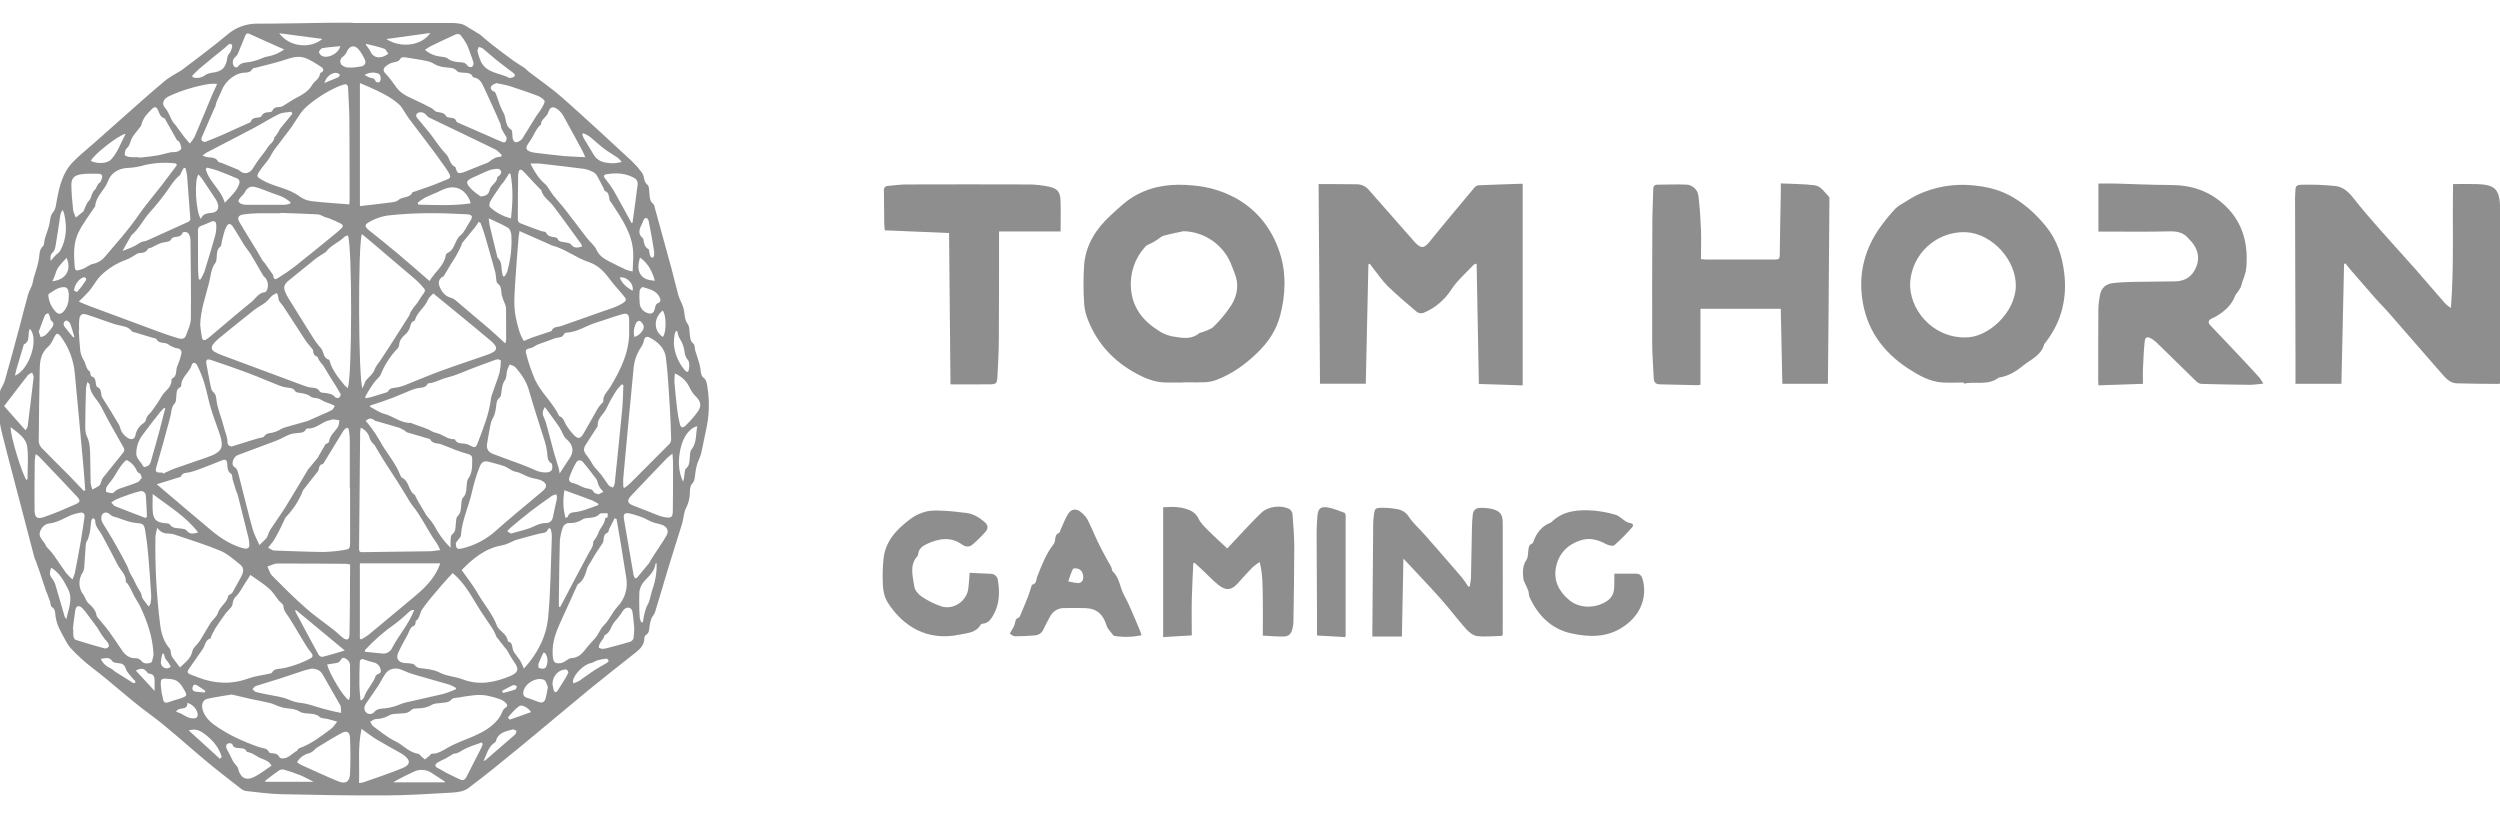 <svg width="110" height="36" viewBox="0 0 110 36" fill="none" xmlns="http://www.w3.org/2000/svg">
<g clip-path="url(#clip0_19752_444206)">
<path d="M15.522 1.013C16.951 1.013 18.379 1.013 19.806 1.013C19.976 1.007 20.146 1.022 20.312 1.058C20.443 1.092 20.559 1.184 20.68 1.253C20.801 1.323 20.9 1.387 21.009 1.454C21.043 1.47 21.074 1.488 21.105 1.508C21.281 1.654 21.452 1.81 21.633 1.951C21.951 2.197 22.271 2.438 22.596 2.675C22.747 2.785 22.911 2.874 23.064 2.978C23.139 3.03 23.2 3.106 23.274 3.163C23.766 3.541 24.285 3.894 24.749 4.304C25.782 5.216 26.788 6.156 27.802 7.09C27.955 7.238 28.097 7.399 28.226 7.569C28.278 7.64 28.313 7.721 28.33 7.806C28.358 7.929 28.372 8.038 28.489 8.13C28.555 8.182 28.559 8.324 28.57 8.428C28.59 8.625 28.56 8.829 28.747 8.977C28.797 9.016 28.804 9.113 28.823 9.185C29.064 10.056 29.305 10.927 29.541 11.798C29.649 12.198 29.739 12.602 29.851 13.001C29.893 13.152 29.975 13.285 30.029 13.429C30.066 13.522 30.091 13.618 30.105 13.717C30.128 13.91 30.139 14.095 30.265 14.266C30.34 14.371 30.328 14.542 30.349 14.683C30.372 14.84 30.354 14.999 30.511 15.122C30.575 15.174 30.562 15.32 30.591 15.425C30.636 15.575 30.691 15.727 30.735 15.878C30.772 15.989 30.8 16.104 30.818 16.22C30.838 16.38 30.828 16.532 30.99 16.65C31.07 16.708 31.099 16.859 31.118 16.974C31.232 17.639 31.211 18.32 31.054 18.977C30.979 19.3 30.928 19.631 30.849 19.954C30.81 20.116 30.724 20.264 30.674 20.424C30.635 20.555 30.608 20.69 30.593 20.826C30.572 20.998 30.577 21.161 30.436 21.308C30.36 21.387 30.36 21.555 30.353 21.686C30.35 21.916 30.294 22.143 30.189 22.349C30.081 22.552 30.082 22.81 30.013 23.038C29.817 23.685 29.604 24.328 29.409 24.976C29.213 25.624 29.021 26.288 28.82 26.939C28.789 27.04 28.699 27.121 28.66 27.22C28.619 27.331 28.592 27.446 28.579 27.562C28.561 27.705 28.572 27.851 28.415 27.94C28.394 27.959 28.378 27.983 28.366 28.009C28.355 28.035 28.35 28.063 28.351 28.091C28.345 28.383 28.166 28.556 27.957 28.721C27.277 29.256 26.598 29.789 25.927 30.337C24.899 31.181 23.888 32.043 22.857 32.887C22.114 33.498 21.367 34.107 20.599 34.683C20.419 34.818 20.141 34.86 19.904 34.874C18.922 34.932 17.932 34.994 16.946 34.999C15.412 35.006 13.878 34.978 12.344 34.944C11.842 34.932 11.342 34.859 10.843 34.806C10.762 34.797 10.685 34.766 10.62 34.716C10.105 34.315 9.587 33.916 9.084 33.499C8.233 32.795 7.427 32.033 6.538 31.384C5.69 30.764 4.929 30.043 4.094 29.41C3.744 29.143 3.417 28.847 3.117 28.525C2.94 28.334 2.835 28.072 2.704 27.845C2.637 27.727 2.579 27.603 2.531 27.476C2.492 27.364 2.464 27.25 2.446 27.134C2.421 26.977 2.451 26.81 2.275 26.702C2.221 26.669 2.229 26.541 2.199 26.459C2.157 26.332 2.109 26.208 2.062 26.082C2.057 26.07 2.044 26.063 2.04 26.051C1.935 25.736 1.832 25.419 1.727 25.104C1.676 24.953 1.621 24.807 1.567 24.659C1.551 24.618 1.527 24.583 1.515 24.538C1.224 23.43 0.934 22.32 0.644 21.208C0.45 20.466 0.25 19.727 0.068 18.983C-0.071 18.415 -0.06 17.836 -0.008 17.257C0.003 17.197 0.024 17.138 0.055 17.084C0.113 16.984 0.164 16.879 0.206 16.77C0.417 16.021 0.623 15.271 0.823 14.519C0.962 14.004 1.089 13.486 1.231 12.972C1.271 12.821 1.357 12.689 1.41 12.543C1.447 12.439 1.458 12.325 1.485 12.219C1.533 12.055 1.593 11.894 1.636 11.729C1.673 11.594 1.702 11.457 1.721 11.319C1.746 11.148 1.731 10.978 1.887 10.839C1.954 10.779 1.937 10.628 1.968 10.521C2.008 10.381 2.062 10.244 2.105 10.104C2.144 9.993 2.174 9.878 2.193 9.762C2.212 9.601 2.229 9.46 2.349 9.319C2.448 9.203 2.466 9.007 2.495 8.842C2.607 8.217 2.749 7.601 3.208 7.129C3.501 6.827 3.834 6.566 4.148 6.287C4.824 5.686 5.501 5.086 6.178 4.486C6.556 4.153 6.934 3.82 7.321 3.504C7.487 3.384 7.661 3.276 7.841 3.179C7.891 3.153 7.94 3.124 7.986 3.092C8.659 2.575 9.346 2.077 9.994 1.531C10.37 1.202 10.855 1.028 11.354 1.041C12.385 1.041 13.417 1.015 14.45 1.002C14.809 0.997 15.167 1.002 15.525 1.002L15.522 1.013ZM11.018 25.297C10.919 25.448 10.842 25.571 10.764 25.691C10.648 25.869 10.553 26.069 10.407 26.22C10.355 26.263 10.313 26.317 10.284 26.377C10.254 26.438 10.238 26.504 10.235 26.571C10.226 26.63 10.2 26.686 10.159 26.73C10.078 26.831 9.979 26.919 9.904 27.023C9.753 27.231 9.607 27.443 9.467 27.659C9.404 27.766 9.348 27.877 9.298 27.991C9.282 28.024 9.28 28.085 9.26 28.091C9.023 28.158 9.033 28.4 8.922 28.555C8.717 28.84 8.527 29.137 8.318 29.421C8.229 29.545 8.234 29.622 8.38 29.677L8.714 29.806C9.451 30.089 10.188 30.126 10.94 29.848C11.207 29.749 11.501 29.72 11.782 29.657C11.848 29.642 11.944 29.633 11.97 29.589C12.073 29.411 12.243 29.438 12.4 29.413C12.516 29.394 12.631 29.368 12.744 29.334C12.895 29.289 13.046 29.241 13.197 29.183C13.364 29.12 13.527 29.045 13.682 28.957C13.772 28.903 13.775 28.813 13.692 28.717C13.591 28.597 13.501 28.468 13.421 28.332C13.179 27.936 12.95 27.53 12.698 27.14C12.599 26.989 12.471 26.86 12.471 26.659C12.471 26.608 12.396 26.555 12.356 26.508C12.329 26.477 12.29 26.456 12.264 26.424C12.126 26.249 12.011 26.046 11.845 25.903C11.597 25.681 11.31 25.505 11.018 25.297ZM19.919 25.214C19.768 25.376 19.621 25.528 19.483 25.691C19.174 26.058 18.846 26.414 18.577 26.807C18.472 26.958 18.48 27.192 18.299 27.322C18.279 27.337 18.292 27.397 18.281 27.43C18.27 27.462 18.256 27.517 18.231 27.526C18.045 27.585 18.021 27.761 17.947 27.903C17.805 28.169 17.652 28.432 17.529 28.704C17.406 28.976 17.517 29.142 17.811 29.176C17.872 29.184 17.937 29.176 17.999 29.184C18.084 29.2 18.203 29.202 18.243 29.259C18.356 29.41 18.508 29.4 18.661 29.418C18.822 29.434 18.982 29.464 19.137 29.507C19.288 29.553 19.43 29.646 19.582 29.691C19.84 29.767 20.115 29.797 20.365 29.893C21.096 30.172 21.788 30.024 22.469 29.737C22.814 29.592 22.839 29.418 22.62 29.124C22.496 28.957 22.404 28.765 22.295 28.587C22.273 28.557 22.249 28.53 22.223 28.503C22.094 28.34 21.965 28.176 21.836 28.011C21.836 28.007 21.836 27.998 21.836 27.993C21.794 27.889 21.746 27.788 21.691 27.691C21.456 27.328 21.198 26.979 20.977 26.607C20.683 26.12 20.405 25.627 19.919 25.214ZM3.48 14.531H3.467C3.484 14.795 3.492 15.06 3.522 15.321C3.529 15.507 3.584 15.687 3.681 15.845C3.786 15.996 3.77 16.233 3.961 16.356C3.977 16.368 3.965 16.418 3.975 16.447C3.988 16.488 4.002 16.553 4.029 16.561C4.214 16.615 4.198 16.772 4.223 16.911C4.231 16.952 4.246 17.015 4.275 17.026C4.443 17.095 4.445 17.241 4.46 17.385C4.466 17.428 4.482 17.469 4.507 17.505C4.63 17.705 4.759 17.903 4.884 18.103C4.976 18.254 5.065 18.405 5.154 18.556C5.205 18.621 5.245 18.693 5.273 18.771C5.294 18.876 5.337 18.975 5.399 19.063C5.462 19.15 5.542 19.223 5.635 19.277C5.781 19.367 5.931 19.322 5.958 19.158C5.977 19.05 6.018 18.947 6.078 18.855C6.139 18.763 6.217 18.685 6.308 18.624C6.366 18.585 6.408 18.527 6.427 18.46C6.447 18.308 6.564 18.233 6.647 18.131C6.819 17.907 6.977 17.672 7.119 17.427C7.258 17.187 7.567 17.045 7.544 16.71C7.544 16.7 7.546 16.691 7.55 16.682C7.554 16.673 7.56 16.666 7.567 16.66C7.776 16.564 7.741 16.365 7.773 16.191C7.796 16.12 7.822 16.051 7.853 15.983C7.91 15.842 7.953 15.697 7.983 15.548C8.002 15.413 7.921 15.332 7.77 15.322C7.687 15.306 7.607 15.276 7.534 15.233C7.449 15.193 7.375 15.117 7.288 15.102C7.137 15.075 6.976 15.088 6.881 14.921C6.86 14.885 6.78 14.882 6.73 14.866C6.428 14.776 6.126 14.687 5.83 14.594C5.799 14.584 5.781 14.539 5.755 14.518C5.698 14.466 5.634 14.424 5.564 14.393C5.373 14.335 5.173 14.305 4.982 14.242C4.589 14.114 4.202 13.963 3.807 13.838C3.61 13.775 3.505 13.857 3.488 14.064C3.47 14.216 3.48 14.374 3.48 14.531ZM7.92 29.367C8.131 29.16 8.403 28.983 8.469 28.637C8.483 28.584 8.509 28.535 8.544 28.493C8.629 28.386 8.733 28.291 8.805 28.177C8.967 27.923 9.107 27.655 9.271 27.402C9.365 27.255 9.533 27.14 9.58 26.984C9.67 26.682 9.989 26.531 10.042 26.217C10.046 26.192 10.099 26.175 10.128 26.153C10.157 26.131 10.204 26.108 10.226 26.073C10.356 25.847 10.478 25.616 10.604 25.389C10.73 25.163 10.74 24.978 10.569 24.842C10.291 24.619 10.015 24.367 9.693 24.232C9.035 23.956 8.347 23.75 7.671 23.518C7.599 23.494 7.524 23.481 7.449 23.48C7.255 23.48 7.078 23.448 6.92 23.223C6.883 23.345 6.856 23.47 6.84 23.596C6.816 24.885 6.884 26.174 7.043 27.454C7.089 27.849 7.194 28.234 7.474 28.547C7.507 28.584 7.505 28.653 7.517 28.707C7.522 28.77 7.537 28.831 7.561 28.888C7.668 29.044 7.785 29.189 7.92 29.367ZM27.683 14.505C27.683 14.373 27.683 14.241 27.683 14.109C27.683 13.824 27.614 13.759 27.343 13.835C26.965 13.942 26.594 14.085 26.216 14.2C25.781 14.334 25.396 14.618 24.921 14.637C24.899 14.638 24.878 14.645 24.859 14.656C24.841 14.666 24.825 14.681 24.813 14.7C24.758 14.841 24.639 14.841 24.52 14.859C24.447 14.874 24.376 14.896 24.307 14.925C24.156 14.977 24.01 15.033 23.861 15.087C23.782 15.116 23.7 15.141 23.623 15.177C23.534 15.219 23.454 15.295 23.361 15.313C23.16 15.352 23.1 15.389 23.156 15.582C23.255 15.969 23.385 16.347 23.544 16.714C23.816 17.291 24.326 17.717 24.601 18.3C24.604 18.306 24.608 18.31 24.614 18.313C24.795 18.372 24.821 18.547 24.903 18.684C24.993 18.835 25.098 18.976 25.217 19.105C25.437 19.342 25.537 19.323 25.694 19.044C25.899 18.681 26.103 18.317 26.312 17.955C26.357 17.888 26.407 17.824 26.463 17.765C26.49 17.732 26.547 17.699 26.544 17.67C26.519 17.393 26.728 17.232 26.851 17.028C27.318 16.255 27.715 15.453 27.683 14.508V14.505ZM23.052 15.003C23.189 14.947 23.297 14.894 23.41 14.852C23.689 14.756 23.97 14.666 24.249 14.574C24.255 14.573 24.261 14.569 24.264 14.564C24.346 14.358 24.547 14.396 24.705 14.341C25.327 14.126 25.946 13.903 26.566 13.684C26.678 13.645 26.793 13.615 26.904 13.57C27.078 13.51 27.246 13.433 27.405 13.339C27.586 13.216 27.571 13.165 27.424 12.994C27.203 12.738 26.976 12.485 26.774 12.213C26.547 11.908 26.275 11.655 25.914 11.534C25.341 11.346 24.866 10.945 24.276 10.797C24.235 10.782 24.195 10.763 24.157 10.741L22.858 10.166C22.841 10.288 22.823 10.375 22.816 10.461C22.767 11.094 22.712 11.726 22.674 12.359C22.642 12.904 22.583 13.45 22.701 13.993C22.781 14.37 22.871 14.732 23.052 15.006V15.003ZM20.312 25.083C20.557 25.434 20.812 25.746 21.009 26.091C21.289 26.58 21.67 27.008 21.87 27.544C21.884 27.579 21.904 27.611 21.929 27.64C22.08 27.821 22.311 27.937 22.344 28.204C22.344 28.217 22.37 28.233 22.386 28.238C22.522 28.278 22.533 28.389 22.55 28.506C22.561 28.578 22.587 28.647 22.626 28.708C22.709 28.835 22.814 28.949 22.894 29.078C22.953 29.188 23.006 29.302 23.05 29.418C23.654 28.762 24.04 28.004 24.12 27.152C24.231 25.972 24.235 24.781 24.281 23.594C24.279 23.506 24.268 23.418 24.248 23.333C24.229 23.23 24.149 23.213 24.111 23.295C24.03 23.473 23.876 23.446 23.733 23.479C23.375 23.565 23.021 23.671 22.666 23.769C22.66 23.769 22.655 23.776 22.649 23.778C22.465 23.854 22.287 23.961 22.096 23.993C21.346 24.122 20.807 24.576 20.312 25.083ZM3.467 13.27C3.682 13.361 3.844 13.436 4.016 13.496C5.027 13.873 6.038 14.247 7.051 14.62C7.315 14.717 7.579 14.807 7.853 14.887C7.976 14.923 8.124 14.921 8.177 14.775C8.267 14.53 8.394 14.277 8.397 14.025C8.413 12.87 8.393 11.714 8.381 10.559C8.376 10.477 8.357 10.397 8.323 10.322C8.277 10.21 8.074 10.158 8.031 10.253C7.955 10.417 7.824 10.411 7.688 10.431C7.641 10.438 7.573 10.459 7.557 10.493C7.481 10.652 7.341 10.638 7.207 10.662C7.118 10.681 7.031 10.71 6.949 10.749C6.852 10.791 6.762 10.849 6.667 10.893C6.617 10.917 6.533 10.912 6.516 10.946C6.425 11.111 6.28 11.131 6.118 11.135C6.081 11.141 6.046 11.155 6.015 11.177C5.864 11.26 5.722 11.368 5.562 11.424C5.147 11.571 4.767 11.805 4.45 12.111C4.374 12.186 4.306 12.267 4.245 12.355C4.139 12.5 4.049 12.657 3.933 12.793C3.797 12.95 3.645 13.089 3.467 13.27ZM15.37 8.993C15.377 8.899 15.383 8.862 15.382 8.825C15.382 7.624 15.382 6.423 15.372 5.222C15.368 4.769 15.334 4.316 15.314 3.866C15.308 3.723 15.238 3.68 15.104 3.727C15.039 3.749 14.972 3.767 14.909 3.795C14.401 4.015 13.93 4.311 13.511 4.673C13.406 4.762 13.312 4.864 13.232 4.975C13.094 5.167 12.976 5.372 12.842 5.566C12.739 5.717 12.624 5.856 12.514 6.001C12.43 6.114 12.346 6.228 12.261 6.339C12.177 6.45 12.093 6.552 12.018 6.665C11.944 6.778 11.891 6.904 11.814 7.013C11.687 7.191 11.534 7.352 11.416 7.535C11.273 7.762 11.302 7.784 11.528 7.918C12.052 8.227 12.689 8.268 13.185 8.645C13.339 8.757 13.519 8.827 13.708 8.85C14.254 8.916 14.808 8.947 15.37 8.993ZM15.836 9.068C16.275 9.018 16.724 8.97 17.171 8.911C17.293 8.895 17.444 8.88 17.525 8.805C17.709 8.635 18.03 8.729 18.149 8.459C18.149 8.453 18.173 8.455 18.184 8.45C18.585 8.306 18.995 8.182 19.385 8.012C19.838 7.814 19.964 7.899 19.573 7.338C19.069 6.612 18.516 5.917 17.987 5.208C17.928 5.128 17.878 5.041 17.823 4.958C17.74 4.837 17.672 4.695 17.566 4.6C17.182 4.257 16.72 4.039 16.254 3.833C16.131 3.779 16.006 3.727 15.836 3.653V9.068ZM15.299 17.079C15.497 16.659 15.499 10.761 15.308 10.358C15.257 10.378 15.192 10.384 15.157 10.419C14.914 10.671 14.559 10.786 14.347 11.076C14.33 11.094 14.309 11.108 14.287 11.119C14.142 11.216 13.989 11.303 13.853 11.411C13.48 11.707 13.116 12.015 12.742 12.311C12.48 12.518 12.445 12.641 12.591 12.937C12.622 12.999 12.653 13.061 12.69 13.119C13.038 13.679 13.383 14.241 13.736 14.798C13.845 14.98 13.971 15.152 14.113 15.31C14.261 15.466 14.205 15.756 14.471 15.825C14.487 15.829 14.498 15.866 14.505 15.889C14.626 16.297 14.883 16.619 15.151 16.939C15.197 16.989 15.246 17.036 15.299 17.079ZM11.415 23.982C11.543 23.858 11.635 23.776 11.717 23.687C11.743 23.652 11.763 23.613 11.777 23.572C11.809 23.479 11.85 23.388 11.897 23.301C12.123 22.955 12.367 22.621 12.585 22.271C12.919 21.733 13.236 21.186 13.562 20.643C13.581 20.619 13.602 20.596 13.624 20.575C13.753 20.418 13.882 20.261 14.011 20.104C14.017 20.096 14.011 20.079 14.019 20.068C14.118 19.894 14.217 19.719 14.321 19.548C14.335 19.526 14.378 19.525 14.402 19.507C14.427 19.489 14.478 19.458 14.478 19.431C14.51 19.152 14.739 18.997 14.871 18.781C14.92 18.706 14.914 18.59 14.933 18.493C14.847 18.475 14.76 18.462 14.673 18.453C14.623 18.459 14.574 18.47 14.526 18.485C14.169 18.541 13.918 18.886 13.526 18.852C13.514 18.853 13.502 18.857 13.491 18.864C13.48 18.87 13.471 18.879 13.464 18.89C13.376 19.054 13.218 19.041 13.069 19.054C12.964 19.058 12.859 19.078 12.758 19.11C12.547 19.197 12.349 19.317 12.137 19.398C11.581 19.613 11.018 19.811 10.462 20.023C10.263 20.099 10.153 20.446 10.299 20.535C10.444 20.624 10.466 20.761 10.501 20.895C10.705 21.692 10.899 22.491 11.117 23.284C11.188 23.531 11.32 23.761 11.415 23.982ZM19.827 24.104C19.827 23.943 19.819 23.837 19.827 23.732C19.834 23.656 19.84 23.556 19.887 23.522C20.058 23.397 20.038 23.22 20.056 23.049C20.066 22.932 20.065 22.779 20.135 22.71C20.277 22.572 20.274 22.415 20.291 22.248C20.304 22.125 20.303 21.967 20.376 21.892C20.503 21.761 20.51 21.62 20.527 21.464C20.541 21.328 20.532 21.162 20.602 21.064C20.8 20.788 20.771 20.483 20.777 20.178C20.777 20.054 20.701 20.008 20.594 19.978C20.414 19.928 20.235 19.869 20.059 19.804C19.842 19.724 19.631 19.625 19.413 19.55C19.244 19.492 19.035 19.537 18.927 19.331C18.915 19.307 18.86 19.302 18.824 19.292C18.522 19.202 18.212 19.114 17.907 19.022C17.875 19.012 17.851 18.977 17.819 18.958C17.742 18.904 17.66 18.86 17.573 18.824C17.22 18.716 16.864 18.617 16.509 18.515C16.491 18.508 16.475 18.498 16.461 18.485C16.318 18.367 16.199 18.419 16.091 18.519C16.176 18.623 16.26 18.713 16.33 18.813C16.467 18.997 16.593 19.189 16.707 19.388C16.983 19.907 17.395 20.346 17.609 20.898C17.626 20.944 17.653 21.004 17.691 21.022C18.02 21.173 17.961 21.613 18.262 21.783C18.273 21.79 18.27 21.819 18.279 21.835C18.325 21.924 18.369 22.013 18.419 22.099C18.535 22.296 18.653 22.491 18.77 22.687C18.788 22.712 18.808 22.735 18.828 22.758C18.932 22.87 19.025 22.992 19.105 23.122C19.291 23.486 19.534 23.818 19.827 24.104ZM16.062 17.469L16.102 17.522C16.182 17.505 16.264 17.491 16.343 17.469C16.54 17.411 16.736 17.352 16.931 17.289C16.984 17.272 17.057 17.257 17.076 17.219C17.152 17.072 17.277 17.075 17.41 17.057C17.539 17.04 17.666 17.008 17.787 16.96C18.337 16.746 18.879 16.507 19.433 16.307C20.099 16.063 20.775 15.847 21.443 15.609C21.909 15.443 21.948 15.295 21.584 14.987C20.759 14.291 19.919 13.613 19.065 12.911C18.971 13.015 18.871 13.081 18.838 13.172C18.706 13.518 18.36 13.724 18.255 14.084C18.255 14.095 18.244 14.112 18.235 14.115C18.059 14.164 18.072 14.323 18.021 14.453C17.978 14.557 17.91 14.649 17.825 14.721C17.681 14.847 17.575 14.981 17.561 15.18C17.555 15.236 17.532 15.289 17.493 15.331C17.167 15.672 16.911 16.073 16.738 16.513C16.721 16.545 16.698 16.573 16.67 16.597C16.595 16.682 16.512 16.76 16.444 16.852C16.352 16.978 16.272 17.112 16.19 17.244C16.149 17.316 16.107 17.393 16.063 17.469H16.062ZM14.999 17.36C14.92 17.224 14.841 17.084 14.758 16.948C14.675 16.812 14.589 16.688 14.507 16.555C14.403 16.386 14.302 16.214 14.198 16.044C14.193 16.035 14.173 16.035 14.167 16.026C14.118 15.961 14.068 15.896 14.025 15.827C13.999 15.786 13.995 15.71 13.963 15.698C13.905 15.681 13.856 15.644 13.822 15.594C13.789 15.544 13.774 15.484 13.78 15.425C13.78 15.393 13.745 15.36 13.723 15.331C13.628 15.211 13.52 15.1 13.437 14.973C13.11 14.475 12.794 13.97 12.462 13.475C12.377 13.348 12.242 13.256 12.246 13.077C12.236 13.012 12.215 12.95 12.183 12.893C12.111 12.921 12.043 12.958 11.981 13.003C11.874 13.098 11.792 13.223 11.678 13.31C11.521 13.432 11.335 13.518 11.179 13.642C10.65 14.058 10.13 14.482 9.61 14.907C9.523 14.979 9.445 15.061 9.376 15.15C9.282 15.27 9.3 15.394 9.43 15.474C9.543 15.539 9.663 15.594 9.787 15.637C10.979 16.082 12.172 16.525 13.365 16.967C13.463 17.007 13.567 17.035 13.672 17.05C13.83 17.065 13.983 17.061 14.074 17.232C14.093 17.266 14.174 17.278 14.225 17.283C14.419 17.304 14.613 17.311 14.754 17.481C14.775 17.496 14.8 17.507 14.826 17.511C14.852 17.515 14.879 17.513 14.905 17.505C14.941 17.498 14.959 17.436 14.999 17.36ZM16.287 17.841L16.277 17.892C16.481 17.999 16.675 18.147 16.893 18.204C17.297 18.308 17.629 18.617 18.069 18.608C18.104 18.608 18.138 18.636 18.174 18.648C18.335 18.706 18.495 18.762 18.656 18.82C18.725 18.845 18.793 18.87 18.86 18.901C18.962 18.947 19.057 19.023 19.162 19.041C19.458 19.091 19.682 19.343 20 19.327C20.003 19.328 20.006 19.329 20.009 19.33C20.012 19.332 20.014 19.334 20.016 19.337C20.099 19.511 20.257 19.506 20.416 19.518C20.51 19.527 20.6 19.556 20.683 19.602C20.88 19.709 20.936 19.712 21.017 19.495C21.258 18.85 21.528 18.211 21.605 17.517C21.621 17.432 21.646 17.349 21.68 17.269C21.728 17.126 21.778 16.982 21.831 16.839C21.89 16.691 21.941 16.54 21.982 16.386C22.015 16.218 22.034 16.047 22.04 15.875C22.04 15.854 21.958 15.808 21.915 15.809C21.846 15.814 21.779 15.831 21.716 15.86C21.234 16.041 20.748 16.213 20.274 16.412C20.064 16.499 19.847 16.571 19.625 16.626C19.368 16.691 19.134 16.852 18.853 16.865C18.841 16.865 18.823 16.871 18.82 16.88C18.72 17.096 18.505 17.043 18.333 17.088C18.236 17.113 18.141 17.145 18.048 17.183C17.786 17.289 17.53 17.409 17.265 17.508C16.941 17.633 16.613 17.738 16.287 17.844V17.841ZM15.401 21.474H15.391C15.391 20.776 15.391 20.079 15.391 19.382C15.389 19.231 15.376 19.079 15.352 18.929C15.335 18.822 15.271 18.79 15.182 18.875C15.15 18.904 15.121 18.938 15.096 18.975C14.818 19.428 14.541 19.881 14.266 20.334C14.247 20.365 14.227 20.415 14.201 20.419C14.054 20.443 14.039 20.553 14.02 20.669C14.007 20.71 13.986 20.747 13.956 20.779C13.866 20.894 13.773 21.005 13.683 21.122C13.582 21.251 13.481 21.38 13.381 21.51C13.36 21.532 13.343 21.558 13.33 21.585C13.157 22.024 12.898 22.424 12.57 22.762C12.542 22.803 12.52 22.848 12.505 22.895C12.43 23.05 12.354 23.207 12.279 23.36C12.203 23.512 12.106 23.673 12.016 23.827C11.992 23.861 11.965 23.893 11.935 23.923C11.888 23.981 11.842 24.039 11.796 24.096C11.857 24.133 11.916 24.172 11.98 24.203C12.015 24.218 12.052 24.224 12.09 24.224C12.792 24.247 13.495 24.28 14.198 24.287C14.499 24.282 14.8 24.255 15.097 24.206C15.385 24.164 15.399 24.151 15.405 23.861C15.408 23.073 15.402 22.275 15.402 21.477L15.401 21.474ZM10.194 19.646C10.455 19.564 10.716 19.481 10.978 19.401C11.114 19.358 11.25 19.319 11.386 19.278C11.469 19.253 11.588 19.254 11.625 19.199C11.714 19.066 11.832 19.06 11.966 19.042C12.061 19.023 12.153 18.991 12.24 18.947C12.321 18.9 12.405 18.858 12.491 18.82C12.833 18.718 13.178 18.626 13.522 18.529C13.534 18.525 13.545 18.52 13.557 18.515L14.205 18.227C14.345 18.172 14.48 18.108 14.612 18.037C14.668 18.005 14.692 17.921 14.731 17.861C14.668 17.83 14.606 17.795 14.541 17.769C14.452 17.732 14.359 17.707 14.272 17.669C14.184 17.63 14.11 17.571 14.023 17.541C13.905 17.502 13.754 17.519 13.666 17.449C13.52 17.334 13.364 17.312 13.195 17.288C13.123 17.279 13.02 17.265 12.992 17.216C12.911 17.078 12.791 17.071 12.656 17.056C12.538 17.043 12.422 17.015 12.311 16.973C11.832 16.785 11.361 16.579 10.877 16.398C10.348 16.199 9.815 16.016 9.279 15.838C9.096 15.778 9.052 15.838 9.084 16.023C9.141 16.332 9.195 16.642 9.26 16.949C9.282 17.052 9.303 17.185 9.374 17.241C9.514 17.355 9.51 17.494 9.53 17.643C9.583 18.037 9.757 18.398 9.849 18.786C9.897 19 10.009 19.209 10.008 19.443C10.011 19.564 10.065 19.622 10.194 19.65L10.194 19.646ZM19.37 24.2C19.324 24.093 19.27 23.99 19.21 23.891C18.819 23.351 18.552 22.731 18.125 22.214C18.058 22.123 17.998 22.027 17.944 21.928C17.803 21.702 17.665 21.467 17.52 21.239C17.304 20.9 17.08 20.567 16.866 20.227C16.732 20.015 16.61 19.796 16.481 19.582C16.466 19.557 16.432 19.543 16.414 19.518C16.357 19.462 16.312 19.395 16.28 19.321C16.257 19.21 16.208 19.107 16.137 19.019C16.066 18.931 15.974 18.862 15.87 18.817C15.859 18.882 15.85 18.948 15.846 19.014C15.829 20.73 15.814 22.446 15.799 24.163C15.799 24.28 15.854 24.296 15.95 24.295C16.931 24.28 17.913 24.271 18.895 24.255C19.037 24.255 19.188 24.225 19.372 24.203L19.37 24.2ZM15.923 10.297C15.747 10.744 15.765 16.697 15.949 17.085C15.985 17.004 16.01 16.948 16.034 16.891C16.05 16.838 16.072 16.787 16.1 16.74C16.225 16.589 16.412 16.458 16.47 16.287C16.528 16.116 16.637 16.006 16.728 15.871C16.955 15.535 17.172 15.191 17.392 14.851C17.601 14.526 17.807 14.2 18.012 13.873C18.032 13.842 18.031 13.798 18.048 13.768C18.09 13.692 18.137 13.618 18.187 13.547C18.245 13.466 18.315 13.396 18.372 13.313C18.465 13.179 18.542 13.033 18.643 12.907C18.715 12.819 18.715 12.75 18.648 12.676C18.538 12.546 18.421 12.424 18.295 12.309C17.677 11.781 17.052 11.252 16.43 10.723C16.266 10.585 16.099 10.446 15.925 10.3L15.923 10.297ZM27.127 22.833L27.04 22.808C26.964 22.964 26.88 23.119 26.803 23.277C26.779 23.327 26.781 23.417 26.747 23.428C26.559 23.503 26.568 23.662 26.549 23.815C26.541 23.852 26.525 23.886 26.502 23.915C26.404 24.066 26.302 24.209 26.207 24.36C26.131 24.481 26.061 24.608 25.988 24.731C25.933 24.807 25.886 24.887 25.848 24.972C25.758 25.245 25.697 25.53 25.433 25.703C25.41 25.724 25.393 25.75 25.384 25.779C25.171 26.247 24.964 26.718 24.747 27.183C24.502 27.712 24.27 28.236 24.32 28.841C24.346 29.153 24.406 29.219 24.717 29.17C24.785 29.145 24.849 29.11 24.906 29.067C24.982 29.028 25.057 28.958 25.129 28.957C25.373 28.952 25.544 28.832 25.692 28.654C25.828 28.474 25.975 28.302 26.132 28.14C26.327 27.959 26.38 27.695 26.577 27.506C26.811 27.279 26.937 26.948 27.158 26.706C27.326 26.535 27.45 26.326 27.518 26.097C27.586 25.867 27.598 25.625 27.551 25.39C27.466 24.895 27.394 24.398 27.312 23.901C27.253 23.552 27.193 23.195 27.128 22.837L27.127 22.833ZM6.752 28.745C6.709 27.999 6.479 27.362 6.197 26.742C6.117 26.566 6.003 26.406 5.91 26.236C5.849 26.125 5.802 26.009 5.744 25.897C5.706 25.826 5.664 25.756 5.618 25.689C5.595 25.653 5.536 25.623 5.537 25.593C5.551 25.278 5.299 25.093 5.176 24.848C4.954 24.411 4.723 23.98 4.491 23.548C4.378 23.337 4.176 23.17 4.189 22.895C4.189 22.862 4.13 22.828 4.098 22.794C4.069 22.831 4.022 22.864 4.015 22.905C3.992 23.047 3.991 23.192 3.969 23.335C3.948 23.457 3.918 23.578 3.879 23.695C3.853 23.775 3.786 23.846 3.779 23.926C3.747 24.277 3.733 24.629 3.704 24.979C3.698 25.06 3.672 25.138 3.628 25.206C3.532 25.355 3.486 25.532 3.496 25.709C3.507 25.887 3.574 26.056 3.687 26.193C3.708 26.225 3.725 26.258 3.738 26.293C3.786 26.378 3.818 26.484 3.889 26.544C4.061 26.689 4.207 26.841 4.248 27.076C4.26 27.143 4.324 27.202 4.374 27.261C4.519 27.442 4.676 27.616 4.811 27.803C5.003 28.068 5.179 28.343 5.366 28.611C5.512 28.822 5.691 28.973 5.97 28.96C6.012 28.96 6.054 28.968 6.093 28.985C6.132 29.001 6.167 29.026 6.197 29.056C6.321 29.225 6.499 29.207 6.638 29.157C6.706 29.133 6.72 28.951 6.748 28.838C6.757 28.808 6.759 28.776 6.752 28.745ZM27.425 21.438L27.478 21.465C27.563 21.405 27.645 21.339 27.723 21.27C28.307 20.69 28.887 20.107 29.465 19.522C29.512 19.459 29.536 19.381 29.53 19.303C29.517 18.85 29.503 18.397 29.474 17.944C29.425 17.204 29.393 16.463 29.299 15.729C29.248 15.326 28.952 15.042 28.59 14.854C28.461 14.786 28.363 14.82 28.332 14.986C28.314 15.085 28.274 15.178 28.217 15.261C28.017 15.551 27.899 15.89 27.875 16.242C27.719 17.828 27.573 19.414 27.427 21.006C27.413 21.149 27.425 21.293 27.425 21.438ZM7.785 7.262L7.736 7.192C7.282 7.136 6.822 7.159 6.376 7.261C6.155 7.328 5.927 7.369 5.697 7.385C5.25 7.389 4.902 7.574 4.75 7.975C4.599 8.376 4.222 8.628 4.188 9.068C4.188 9.085 4.169 9.1 4.159 9.116C3.922 9.48 3.651 9.829 3.458 10.215C3.214 10.702 3.247 11.242 3.29 11.771C3.298 11.872 3.352 11.922 3.455 11.89C3.54 11.869 3.624 11.841 3.705 11.807C3.834 11.746 3.952 11.638 4.087 11.612C4.304 11.569 4.499 11.448 4.636 11.274C5.12 10.701 5.627 10.146 6.055 9.523C6.376 9.055 6.752 8.623 7.1 8.172C7.332 7.873 7.554 7.566 7.785 7.262ZM3.688 21.602L3.751 21.569C3.723 21.214 3.701 20.859 3.668 20.504C3.544 19.145 3.421 17.785 3.291 16.43C3.241 15.844 3.029 15.284 2.678 14.811C2.543 14.632 2.48 14.647 2.381 14.848C2.31 14.992 2.238 15.156 2.119 15.256C1.806 15.523 1.755 15.874 1.748 16.245C1.729 17.302 1.712 18.359 1.705 19.416C1.711 19.523 1.754 19.623 1.826 19.701C2.232 20.122 2.652 20.532 3.063 20.946C3.275 21.163 3.48 21.384 3.688 21.602ZM22.29 6.05C22.277 6.028 22.24 5.967 22.204 5.906C22.153 5.826 22.107 5.743 22.066 5.657C22.037 5.589 22.043 5.506 22.013 5.439C21.787 4.922 21.56 4.405 21.316 3.896C21.216 3.688 21.13 3.443 20.843 3.407C20.834 3.405 20.825 3.402 20.817 3.396C20.81 3.39 20.803 3.383 20.799 3.375C20.723 3.201 20.568 3.213 20.421 3.2C20.316 3.19 20.171 3.2 20.119 3.134C19.973 2.959 19.788 2.987 19.606 2.965C19.488 2.954 19.373 2.929 19.261 2.89C19.125 2.839 19.005 2.739 18.867 2.706C18.543 2.631 18.214 2.582 17.885 2.531C17.802 2.518 17.659 2.515 17.637 2.555C17.544 2.748 17.36 2.719 17.209 2.773C17.122 2.808 17.042 2.858 16.972 2.919C16.87 3.002 16.845 3.1 16.941 3.212C17.099 3.38 17.244 3.561 17.376 3.752C17.558 4.048 17.829 4.205 18.131 4.338C18.433 4.471 18.707 4.614 18.991 4.761C19.077 4.806 19.142 4.912 19.23 4.926C19.393 4.952 19.549 4.955 19.643 5.128C19.662 5.162 19.743 5.168 19.798 5.176C19.918 5.191 20.038 5.196 20.083 5.344C20.091 5.372 20.138 5.393 20.171 5.407C20.618 5.603 21.066 5.798 21.513 5.992C21.709 6.078 21.901 6.17 22.099 6.248C22.222 6.294 22.292 6.237 22.29 6.05ZM9.016 6.248C9.236 6.16 9.458 6.078 9.676 5.982C10.105 5.793 10.532 5.598 10.96 5.405C10.988 5.392 11.031 5.38 11.035 5.359C11.086 5.187 11.228 5.187 11.366 5.168C11.413 5.162 11.485 5.148 11.5 5.116C11.576 4.957 11.713 4.94 11.862 4.933C11.903 4.933 11.967 4.912 11.977 4.884C12.045 4.711 12.191 4.715 12.335 4.705C12.379 4.699 12.42 4.683 12.456 4.659C12.653 4.541 12.841 4.408 13.044 4.302C13.314 4.162 13.572 4.015 13.733 3.74C13.836 3.566 14.06 3.473 14.08 3.238C14.08 3.224 14.103 3.206 14.118 3.199C14.284 3.119 14.232 3.008 14.128 2.942C13.889 2.791 13.649 2.62 13.384 2.537C13.119 2.454 12.845 2.527 12.574 2.619C12.155 2.761 11.72 2.855 11.29 2.971C11.225 2.988 11.126 2.993 11.103 3.036C11.017 3.196 10.877 3.188 10.732 3.2C10.305 3.228 9.886 3.607 9.744 4.004C9.663 4.23 9.509 4.435 9.479 4.684C9.479 4.694 9.463 4.702 9.457 4.713C9.262 5.159 9.064 5.603 8.874 6.052C8.834 6.162 8.884 6.227 9.016 6.248ZM27.836 11.946C27.846 11.654 27.87 11.392 27.861 11.13C27.83 10.284 27.356 9.625 26.92 8.95C26.887 8.898 26.832 8.851 26.821 8.799C26.788 8.643 26.804 8.469 26.609 8.397C26.585 8.388 26.581 8.33 26.564 8.297C26.458 8.092 26.36 7.882 26.24 7.687C26.184 7.618 26.111 7.566 26.028 7.536C25.927 7.485 25.819 7.45 25.707 7.431C25.054 7.347 24.4 7.271 23.744 7.197C23.608 7.19 23.473 7.19 23.337 7.197C23.519 7.561 23.703 7.853 23.973 8.087C24.01 8.117 24.043 8.151 24.071 8.189C24.17 8.331 24.257 8.483 24.364 8.619C24.531 8.83 24.718 9.027 24.883 9.24C25.203 9.65 25.511 10.07 25.831 10.481C25.965 10.654 26.158 10.796 26.245 10.989C26.357 11.236 26.547 11.366 26.76 11.479C27.02 11.618 27.289 11.745 27.553 11.87C27.645 11.902 27.74 11.928 27.836 11.946ZM10.194 30.558C9.791 30.628 9.457 30.672 9.129 30.747C8.939 30.79 8.865 30.965 8.902 31.164C8.967 31.489 9.197 31.727 9.431 31.896C10.035 32.332 10.715 32.635 11.415 32.878C11.566 32.931 11.755 32.907 11.839 33.099C11.849 33.123 11.905 33.139 11.94 33.14C12.091 33.14 12.222 33.168 12.301 33.323C12.318 33.357 12.402 33.374 12.452 33.371C12.714 33.362 12.86 33.134 13.075 33.032C13.087 33.026 13.085 32.995 13.097 32.982C13.115 32.957 13.139 32.937 13.166 32.923C13.695 32.737 14.132 32.394 14.573 32.063C14.68 31.984 14.75 31.857 14.837 31.751C14.697 31.712 14.558 31.671 14.418 31.635C14.298 31.605 14.141 31.619 14.064 31.546C13.937 31.427 13.801 31.421 13.652 31.403C13.504 31.384 13.319 31.394 13.199 31.317C13.015 31.201 12.829 31.184 12.629 31.166C12.511 31.153 12.396 31.126 12.285 31.086C12.16 31.045 12.045 30.975 11.919 30.944C11.623 30.869 11.322 30.819 11.024 30.752C10.727 30.684 10.428 30.613 10.194 30.558ZM18.693 33.415C18.768 33.359 18.821 33.318 18.875 33.274C18.928 33.23 18.964 33.161 19.007 33.162C19.277 33.168 19.487 33.02 19.701 32.897C20.442 32.477 21.35 32.35 21.924 31.638C21.977 31.564 22.025 31.485 22.065 31.403C22.108 31.327 22.129 31.22 22.193 31.176C22.333 31.083 22.362 31.033 22.239 30.913C22.162 30.841 22.07 30.788 21.969 30.755C21.768 30.684 21.561 30.63 21.35 30.594C21.177 30.573 21.002 30.573 20.829 30.594C20.611 30.614 20.395 30.654 20.179 30.691C20.075 30.708 19.933 30.703 19.877 30.766C19.741 30.924 19.57 30.91 19.399 30.932C19.264 30.95 19.107 30.944 18.999 31.013C18.812 31.131 18.617 31.155 18.409 31.168C18.304 31.175 18.162 31.168 18.107 31.232C17.951 31.4 17.761 31.383 17.571 31.398C17.42 31.413 17.25 31.398 17.131 31.474C16.947 31.579 16.739 31.636 16.527 31.64C16.444 31.645 16.367 31.716 16.287 31.758C16.334 31.827 16.367 31.917 16.431 31.964C16.746 32.19 17.049 32.451 17.396 32.616C17.743 32.782 18 33.114 18.407 33.168C18.451 33.174 18.487 33.238 18.528 33.273C18.569 33.309 18.624 33.358 18.693 33.415ZM22.232 15.111C22.25 15.059 22.263 15.005 22.271 14.951C22.271 14.487 22.271 14.023 22.266 13.558C22.26 13.496 22.244 13.435 22.219 13.378C22.159 13.246 22.11 13.109 22.073 12.969C22.041 12.788 22.08 12.592 21.888 12.467C21.846 12.439 21.843 12.342 21.832 12.275C21.824 12.175 21.811 12.075 21.793 11.976C21.634 11.402 21.471 10.829 21.303 10.257C21.259 10.106 21.195 9.955 21.141 9.804L21.061 9.762C21.013 9.838 20.97 9.913 20.916 9.98C20.725 10.217 20.529 10.451 20.338 10.689C20.312 10.72 20.314 10.773 20.295 10.812C20.225 10.955 20.157 11.101 20.078 11.24C20 11.379 19.912 11.502 19.831 11.635C19.728 11.806 19.628 11.978 19.525 12.149C19.517 12.162 19.492 12.166 19.477 12.176C19.406 12.212 19.352 12.274 19.325 12.349C19.298 12.424 19.301 12.507 19.332 12.58C19.425 12.827 19.572 13.033 19.853 13.105C19.925 13.127 19.992 13.165 20.047 13.216C20.551 13.64 21.054 14.066 21.558 14.495C21.777 14.687 21.99 14.889 22.232 15.111ZM7.151 20.792L7.173 20.841C7.344 20.766 7.511 20.677 7.687 20.615C8.14 20.452 8.601 20.301 9.057 20.142C9.803 19.883 9.883 19.715 9.623 18.972C9.503 18.628 9.373 18.287 9.27 17.939C9.164 17.578 9.097 17.205 8.988 16.846C8.906 16.583 8.802 16.327 8.678 16.081C8.603 15.931 8.477 15.927 8.433 16.069C8.332 16.398 7.973 16.59 7.974 16.966C7.973 16.978 7.97 16.991 7.965 17.002C7.959 17.013 7.951 17.023 7.941 17.031C7.742 17.119 7.776 17.303 7.755 17.466C7.744 17.559 7.751 17.68 7.696 17.738C7.523 17.92 7.545 18.154 7.487 18.367C7.289 19.107 7.085 19.845 6.872 20.58C6.824 20.743 6.877 20.788 7.023 20.795C7.064 20.794 7.105 20.792 7.152 20.792H7.151ZM8.808 14.302C8.831 14.482 8.849 14.663 8.884 14.842C8.908 14.98 8.989 15.002 9.1 14.918C9.136 14.891 9.176 14.867 9.206 14.842C9.821 14.325 10.43 13.799 11.055 13.293C11.248 13.137 11.375 12.88 11.666 12.853C11.696 12.853 11.731 12.795 11.747 12.757C11.792 12.653 11.802 12.537 11.775 12.427C11.748 12.316 11.685 12.218 11.596 12.147C11.576 12.124 11.56 12.099 11.548 12.072C11.378 11.779 11.213 11.484 11.037 11.195C10.945 11.044 10.827 10.912 10.735 10.764C10.57 10.506 10.423 10.236 10.252 9.981C10.139 9.813 10.04 9.813 9.95 9.995C9.86 10.177 9.829 10.372 9.774 10.562C9.745 10.663 9.754 10.806 9.689 10.859C9.553 10.967 9.553 11.101 9.538 11.242C9.525 11.348 9.538 11.478 9.484 11.553C9.291 11.808 9.275 12.113 9.208 12.403C9.053 13.03 8.822 13.642 8.809 14.302H8.808ZM12.348 9.367V9.385C12.015 9.385 11.681 9.379 11.348 9.385C11.129 9.388 10.91 9.406 10.692 9.438C10.498 9.468 10.429 9.589 10.521 9.746C10.768 10.175 11.035 10.591 11.292 11.014C11.382 11.165 11.463 11.316 11.553 11.464C11.58 11.508 11.624 11.539 11.655 11.584C11.777 11.754 11.896 11.925 12.015 12.096C12.015 12.1 12.015 12.108 12.015 12.114C12.047 12.296 12.091 12.325 12.249 12.223C12.506 12.066 12.754 11.894 12.993 11.71C13.604 11.228 14.201 10.733 14.806 10.242C14.881 10.182 14.945 10.115 15.016 10.053C15.105 9.977 15.1 9.892 15.003 9.841C14.839 9.755 14.666 9.684 14.495 9.614C14.433 9.588 14.364 9.579 14.3 9.554C14.195 9.514 14.092 9.438 13.986 9.432C13.442 9.401 12.895 9.388 12.348 9.368V9.367ZM18.9 12.365C19.143 11.951 19.536 11.698 19.614 11.238C19.618 11.216 19.627 11.195 19.64 11.177C19.653 11.159 19.67 11.143 19.689 11.132C20.031 10.981 19.997 10.564 20.266 10.348C20.442 10.208 20.533 9.963 20.664 9.767C20.826 9.523 20.799 9.443 20.513 9.427C19.35 9.362 18.186 9.351 17.028 9.486C16.751 9.532 16.485 9.629 16.243 9.771C16.023 9.891 16.043 9.977 16.238 10.133C16.659 10.47 17.08 10.805 17.493 11.152C17.959 11.545 18.416 11.946 18.9 12.365ZM20.059 23.883C20.053 24.131 20.115 24.179 20.307 24.137C20.892 24.003 21.432 23.716 21.87 23.306C22.172 23.033 22.487 22.772 22.799 22.509C23.159 22.207 23.526 21.909 23.881 21.603C24.092 21.42 24.073 21.264 23.82 21.142C23.688 21.078 23.532 21.067 23.388 21.026C23.306 21.002 23.226 20.972 23.148 20.938C23.046 20.894 22.947 20.838 22.846 20.798C22.755 20.764 22.651 20.758 22.564 20.718C22.438 20.66 22.329 20.567 22.2 20.517C22.013 20.446 21.815 20.405 21.623 20.348C21.292 20.251 21.191 20.288 21.076 20.611C20.956 20.928 20.858 21.253 20.782 21.583C20.64 22.252 20.325 22.877 20.279 23.569C20.279 23.617 20.225 23.661 20.193 23.706C20.137 23.779 20.081 23.855 20.059 23.884L20.059 23.883ZM6.898 21.307C7.064 21.449 7.172 21.543 7.282 21.635C7.956 22.206 8.628 22.78 9.307 23.346C9.701 23.673 10.127 23.95 10.623 24.101C10.931 24.194 11.005 24.128 10.96 23.82C10.954 23.77 10.946 23.72 10.934 23.669C10.778 23.041 10.622 22.414 10.464 21.787C10.447 21.721 10.408 21.661 10.389 21.595C10.336 21.432 10.286 21.268 10.238 21.104C10.214 21.02 10.229 20.89 10.178 20.857C9.995 20.739 10.012 20.564 9.997 20.392C9.985 20.246 9.922 20.194 9.771 20.254C9.44 20.389 9.107 20.519 8.773 20.644C8.622 20.705 8.467 20.753 8.308 20.787C8.172 20.812 8.032 20.795 7.964 20.96C7.949 20.995 7.868 21.007 7.813 21.023C7.528 21.115 7.238 21.203 6.898 21.307ZM21.426 19.55C21.401 19.777 21.507 19.902 21.702 19.976C21.86 20.036 22.019 20.094 22.178 20.154C22.631 20.325 23.089 20.476 23.527 20.676C23.705 20.767 23.906 20.804 24.104 20.782C24.173 20.773 24.274 20.715 24.289 20.659C24.313 20.573 24.309 20.416 24.257 20.384C24.063 20.261 24.097 20.077 24.073 19.902C24.056 19.753 24.026 19.605 23.984 19.461C23.751 18.706 23.493 17.958 23.281 17.195C23.169 16.791 22.948 16.469 22.684 16.165C22.626 16.099 22.515 16.078 22.428 16.037C22.383 16.12 22.345 16.207 22.314 16.297C22.277 16.435 22.299 16.606 22.225 16.713C22.102 16.887 22.082 17.067 22.062 17.261C22.054 17.345 22.037 17.457 21.981 17.5C21.844 17.605 21.848 17.743 21.83 17.886C21.817 18.009 21.792 18.13 21.755 18.248C21.713 18.37 21.627 18.481 21.6 18.605C21.529 18.919 21.482 19.237 21.426 19.55ZM15.405 24.836C15.344 24.823 15.283 24.814 15.222 24.808C14.216 24.802 13.21 24.79 12.201 24.796C12.056 24.796 11.912 24.882 11.768 24.927C11.834 25.063 11.872 25.229 11.972 25.329C12.459 25.82 12.948 26.311 13.464 26.764C13.853 27.108 14.285 27.402 14.693 27.723C14.822 27.823 14.934 27.944 15.063 28.044C15.269 28.203 15.373 28.165 15.378 27.904C15.396 27.112 15.395 26.318 15.4 25.528C15.406 25.305 15.405 25.073 15.405 24.841V24.836ZM15.834 28.102L15.896 28.134C16.01 28.072 16.119 28.002 16.224 27.926C16.915 27.354 17.601 26.776 18.291 26.203C18.668 25.887 19.012 25.539 19.242 25.096C19.287 25.011 19.318 24.919 19.372 24.788H15.834V28.102ZM3.847 16.809C3.818 16.898 3.797 16.99 3.785 17.084C3.769 17.612 3.754 18.141 3.752 18.669C3.752 18.844 3.745 19.041 3.819 19.188C3.97 19.49 3.958 19.807 3.97 20.123C3.982 20.501 3.976 20.878 3.989 21.256C4.004 21.352 4.029 21.447 4.065 21.537C4.17 21.489 4.271 21.432 4.367 21.367C4.414 21.33 4.428 21.248 4.455 21.186C4.471 21.134 4.493 21.083 4.521 21.035C4.816 20.662 5.114 20.291 5.414 19.922C5.446 19.889 5.466 19.845 5.468 19.799C5.47 19.753 5.456 19.708 5.427 19.672C5.097 19.087 4.757 18.506 4.457 17.906C4.293 17.576 3.952 17.337 3.945 16.924C3.942 16.893 3.899 16.866 3.847 16.809ZM25.615 10.847C25.604 10.807 25.588 10.768 25.569 10.732C25.16 10.171 24.758 9.605 24.337 9.052C24.165 8.826 23.89 8.678 23.818 8.373C23.818 8.357 23.791 8.348 23.778 8.334C23.663 8.213 23.547 8.092 23.432 7.971C23.286 7.82 23.149 7.654 22.994 7.509C22.908 7.429 22.832 7.466 22.814 7.589C22.805 7.632 22.8 7.676 22.798 7.719C22.791 8.373 22.784 9.027 22.784 9.683C22.788 9.711 22.799 9.738 22.815 9.761C22.831 9.784 22.852 9.803 22.877 9.816C23.186 9.94 23.499 10.053 23.811 10.166C23.88 10.192 23.998 10.184 24.019 10.227C24.108 10.416 24.276 10.418 24.44 10.446C24.458 10.448 24.476 10.454 24.491 10.464C24.507 10.473 24.521 10.486 24.532 10.502C24.592 10.652 24.727 10.634 24.847 10.659C24.942 10.677 25.074 10.687 25.119 10.75C25.261 10.945 25.423 10.898 25.615 10.847ZM27.427 16.943L27.36 16.911C27.277 16.99 27.201 17.076 27.133 17.168C26.967 17.419 26.819 17.682 26.692 17.954C26.579 18.224 26.269 18.393 26.301 18.734C26.301 18.759 26.274 18.789 26.257 18.814C26.092 19.072 25.925 19.329 25.76 19.587C25.652 19.756 25.689 19.894 25.82 20.04C25.925 20.178 26.019 20.323 26.102 20.476C26.118 20.503 26.137 20.528 26.158 20.551C26.262 20.672 26.374 20.786 26.47 20.912C26.58 21.056 26.67 21.215 26.784 21.356C26.824 21.407 26.908 21.423 26.972 21.455C27.006 21.398 27.032 21.337 27.048 21.273C27.162 20.174 27.274 19.074 27.38 17.975C27.41 17.632 27.413 17.285 27.429 16.943H27.427ZM24.59 26.7L24.649 26.706C24.68 26.648 24.712 26.591 24.743 26.532C25.13 25.798 25.511 25.062 25.906 24.333C25.989 24.182 26.108 24.049 26.101 23.858C26.101 23.812 26.155 23.765 26.183 23.719C26.238 23.644 26.284 23.563 26.318 23.477C26.383 23.236 26.614 23.075 26.627 22.81C26.627 22.789 26.724 22.779 26.734 22.75C26.744 22.695 26.744 22.638 26.734 22.583C26.609 22.593 26.432 22.555 26.371 22.623C26.261 22.744 26.144 22.758 26.008 22.779C25.872 22.799 25.724 22.788 25.631 22.854C25.463 22.966 25.265 23.023 25.063 23.014C24.993 23.008 24.923 23.028 24.866 23.07C24.809 23.111 24.769 23.172 24.753 23.241C24.692 23.419 24.652 23.603 24.634 23.79C24.61 24.513 24.606 25.236 24.596 25.959C24.589 26.206 24.591 26.453 24.591 26.7H24.59ZM12.866 5.004L12.814 4.917C12.633 4.949 12.437 4.942 12.274 5.02C11.896 5.202 11.543 5.433 11.173 5.629C10.486 5.993 9.793 6.346 9.103 6.707C9.036 6.749 8.972 6.795 8.911 6.846C8.973 6.873 9.037 6.896 9.103 6.913C9.29 6.94 9.498 6.908 9.61 7.123C9.624 7.149 9.692 7.143 9.732 7.16C9.991 7.265 10.25 7.371 10.508 7.479C10.518 7.484 10.525 7.497 10.534 7.506C10.744 7.697 11 7.638 11.139 7.389C11.245 7.214 11.362 7.044 11.488 6.883C11.588 6.763 11.681 6.637 11.765 6.505C11.854 6.338 12.067 6.254 12.071 6.033C12.071 6.022 12.104 6.015 12.115 6.001C12.163 5.936 12.209 5.872 12.252 5.804C12.274 5.754 12.299 5.706 12.327 5.658C12.502 5.439 12.685 5.223 12.866 5.004ZM6.541 26.689C6.577 26.648 6.604 26.601 6.622 26.549C6.646 26.433 6.657 26.314 6.652 26.196C6.615 25.613 6.576 25.03 6.525 24.447C6.493 24.079 6.45 23.71 6.389 23.345C6.344 23.064 6.281 23.032 6.004 23.015C5.874 23.002 5.745 22.975 5.621 22.934C5.47 22.89 5.319 22.83 5.173 22.778C5.074 22.743 4.954 22.733 4.881 22.67C4.764 22.567 4.662 22.494 4.522 22.608C4.434 22.68 4.442 22.895 4.516 23.013C4.682 23.278 4.848 23.542 5.003 23.815C5.204 24.163 5.397 24.516 5.581 24.872C5.651 25.005 5.679 25.163 5.76 25.287C5.886 25.479 5.963 25.696 6.077 25.884C6.141 25.993 6.215 26.086 6.235 26.216C6.242 26.265 6.26 26.312 6.288 26.353C6.36 26.457 6.443 26.56 6.541 26.689ZM20.062 30.326V30.269C19.975 30.213 19.882 30.166 19.785 30.128C19.292 29.982 18.795 29.85 18.303 29.704C18.094 29.646 17.891 29.572 17.694 29.482C17.434 29.356 17.118 29.406 16.955 29.647C16.835 29.823 16.744 30.018 16.626 30.196C16.456 30.456 16.271 30.706 16.098 30.965C16.022 31.083 15.998 31.222 16.098 31.332C16.12 31.357 16.147 31.378 16.177 31.393C16.207 31.407 16.241 31.415 16.274 31.416C16.308 31.417 16.342 31.411 16.373 31.398C16.404 31.385 16.432 31.365 16.455 31.341C16.593 31.17 16.764 31.185 16.942 31.166C17.085 31.15 17.225 31.122 17.363 31.08C17.523 31.033 17.673 30.95 17.835 30.913C18.396 30.78 18.962 30.665 19.523 30.529C19.707 30.473 19.887 30.405 20.062 30.326ZM8.158 7.392L8.091 7.385C8.059 7.438 8.026 7.49 7.996 7.544C7.967 7.599 7.949 7.685 7.9 7.723C7.674 7.899 7.533 8.139 7.372 8.37C7.124 8.717 6.856 9.051 6.57 9.368C6.29 9.684 6.108 10.079 5.778 10.355C5.765 10.366 5.762 10.388 5.752 10.404C5.681 10.526 5.608 10.647 5.539 10.771C5.486 10.865 5.438 10.961 5.394 11.043C5.538 10.986 5.659 10.94 5.778 10.892C5.845 10.864 5.91 10.832 5.973 10.797C6.05 10.745 6.129 10.697 6.211 10.653C6.296 10.617 6.397 10.617 6.481 10.578C7.077 10.31 7.669 10.036 8.265 9.769C8.303 9.759 8.336 9.734 8.356 9.7C8.376 9.665 8.382 9.625 8.372 9.586C8.32 8.966 8.281 8.345 8.231 7.725C8.215 7.613 8.19 7.501 8.158 7.392ZM13.723 29.417C13.615 29.444 13.504 29.463 13.397 29.497C13.034 29.615 12.673 29.741 12.31 29.858C11.958 29.97 11.602 30.07 11.253 30.186C11.197 30.204 11.157 30.274 11.111 30.32C11.158 30.363 11.199 30.432 11.254 30.447C11.447 30.499 11.646 30.531 11.842 30.573C12.129 30.636 12.433 30.662 12.697 30.78C12.888 30.865 13.092 30.918 13.301 30.937C13.435 30.956 13.569 30.986 13.699 31.027C13.85 31.069 14.001 31.124 14.155 31.166C14.353 31.221 14.551 31.27 14.75 31.317C14.836 31.338 14.924 31.351 15.01 31.367C15.005 31.273 15.002 31.178 14.995 31.084C14.989 31.059 14.978 31.036 14.963 31.016C14.708 30.57 14.451 30.125 14.198 29.678C14.094 29.493 13.93 29.428 13.723 29.419V29.417ZM22.047 6.895L22.078 6.819C21.983 6.735 21.901 6.626 21.791 6.573C20.822 6.1 19.846 5.637 18.874 5.169C18.827 5.144 18.787 5.108 18.758 5.064C18.666 4.929 18.44 4.892 18.333 5.011C18.32 5.034 18.314 5.06 18.314 5.086C18.314 5.112 18.32 5.138 18.333 5.162C18.523 5.402 18.73 5.631 18.919 5.872C19.156 6.174 19.356 6.51 19.625 6.778C19.797 6.952 19.78 7.244 20.032 7.348C20.044 7.352 20.047 7.381 20.053 7.398C20.12 7.629 20.162 7.654 20.396 7.58C20.503 7.546 20.605 7.495 20.71 7.454C20.966 7.352 21.222 7.253 21.476 7.151C21.516 7.126 21.555 7.097 21.591 7.065C21.662 7.013 21.738 6.968 21.818 6.932C21.893 6.911 21.97 6.899 22.047 6.895ZM3.19 25.495C3.232 25.402 3.266 25.307 3.294 25.209C3.384 24.756 3.47 24.298 3.55 23.841C3.612 23.482 3.661 23.122 3.716 22.762C3.74 22.603 3.668 22.53 3.514 22.559C3.379 22.582 3.247 22.62 3.119 22.671C2.804 22.807 2.515 22.996 2.158 23.035C1.925 23.059 1.737 23.309 1.742 23.528C1.752 23.592 1.779 23.652 1.819 23.704C1.864 23.779 1.92 23.842 1.97 23.913C1.993 23.962 2.018 24.009 2.045 24.054C2.145 24.174 2.261 24.28 2.351 24.407C2.542 24.672 2.717 24.947 2.909 25.212C2.996 25.312 3.09 25.407 3.19 25.495ZM21.843 3.656C21.777 3.693 21.655 3.722 21.617 3.795C21.559 3.901 21.631 3.992 21.754 4.036C21.789 4.048 21.811 4.111 21.83 4.156C21.934 4.422 22.003 4.709 22.147 4.951C22.291 5.193 22.206 5.536 22.493 5.706C22.522 5.723 22.531 5.782 22.537 5.827C22.547 5.908 22.542 5.991 22.555 6.071C22.589 6.263 22.703 6.31 22.864 6.202C22.908 6.178 22.947 6.145 22.978 6.105C23.188 5.771 23.391 5.433 23.6 5.099C23.636 5.04 23.689 4.992 23.724 4.932C23.814 4.781 23.934 4.63 23.965 4.469C23.977 4.405 23.796 4.268 23.68 4.224C23.259 4.061 22.83 3.922 22.401 3.78C22.233 3.73 22.058 3.705 21.844 3.657L21.843 3.656ZM27.948 25.453C27.986 25.435 28.024 25.429 28.037 25.409C28.216 25.197 28.392 24.984 28.566 24.771C28.566 24.766 28.566 24.758 28.572 24.753C28.639 24.641 28.705 24.526 28.776 24.419C28.959 24.135 29.158 23.861 29.323 23.568C29.436 23.368 29.368 23.203 29.16 23.102C29.055 23.065 28.948 23.036 28.838 23.015C28.751 22.988 28.666 22.956 28.582 22.918C28.492 22.877 28.407 22.822 28.315 22.785C28.18 22.73 28.041 22.683 27.901 22.643C27.787 22.612 27.663 22.568 27.555 22.582C27.417 22.605 27.44 22.748 27.456 22.849C27.594 23.671 27.735 24.492 27.879 25.313C27.896 25.362 27.92 25.41 27.948 25.453ZM9.555 3.691C9.445 3.683 9.335 3.683 9.225 3.691C8.616 3.788 8.023 3.966 7.462 4.22C7.196 4.343 7.084 4.544 7.269 4.755C7.47 4.981 7.501 5.292 7.716 5.496C7.721 5.5 7.725 5.505 7.729 5.51C7.858 5.686 7.984 5.866 8.117 6.038C8.193 6.135 8.274 6.223 8.353 6.315C8.433 6.225 8.503 6.126 8.563 6.02C8.828 5.403 9.08 4.782 9.34 4.162C9.402 4.018 9.473 3.874 9.555 3.691ZM29.588 19.958C29.484 20.043 29.418 20.088 29.361 20.145C28.832 20.697 28.299 21.246 27.775 21.806C27.559 22.039 27.605 22.149 27.9 22.26C28.258 22.392 28.61 22.541 28.966 22.678C29.065 22.717 29.168 22.745 29.273 22.762C29.533 22.8 29.598 22.757 29.604 22.495C29.616 21.806 29.613 21.116 29.613 20.425C29.617 20.285 29.6 20.145 29.588 19.958ZM1.57 19.98C1.55 20.079 1.536 20.18 1.529 20.282C1.522 20.998 1.511 21.717 1.52 22.43C1.524 22.779 1.627 22.858 1.956 22.744C2.417 22.584 2.868 22.392 3.315 22.192C3.541 22.091 3.553 22.03 3.382 21.845C2.832 21.251 2.27 20.668 1.711 20.082C1.666 20.044 1.618 20.009 1.567 19.98H1.57ZM25.753 6.915C25.703 6.803 25.677 6.734 25.644 6.67C25.358 6.142 25.075 5.609 24.779 5.085C24.715 4.977 24.63 4.883 24.53 4.807C24.341 4.661 24.199 4.701 24.131 4.928C24.064 5.156 23.804 5.237 23.799 5.486C23.799 5.501 23.757 5.511 23.742 5.53C23.693 5.585 23.648 5.644 23.607 5.706C23.532 5.829 23.471 5.959 23.397 6.084C23.332 6.191 23.255 6.291 23.193 6.399C23.123 6.519 23.174 6.607 23.289 6.657C23.358 6.687 23.431 6.707 23.506 6.716C23.949 6.77 24.391 6.826 24.834 6.868C25.122 6.892 25.415 6.898 25.748 6.916L25.753 6.915ZM13.071 33.537C13.123 33.579 13.178 33.617 13.236 33.649C13.784 33.896 14.329 34.151 14.884 34.38C15.2 34.51 15.382 34.404 15.4 34.062C15.428 33.533 15.423 32.996 15.4 32.464C15.39 32.199 15.254 32.131 15.016 32.261C14.643 32.464 14.282 32.692 13.919 32.912C13.872 32.941 13.844 32.995 13.797 33.028C13.741 33.078 13.677 33.117 13.607 33.143C13.495 33.167 13.389 33.214 13.297 33.282C13.204 33.35 13.127 33.437 13.071 33.537ZM6.083 6.917V6.928C6.133 6.931 6.183 6.931 6.234 6.928C6.469 6.9 6.706 6.877 6.94 6.837C7.128 6.804 7.311 6.742 7.497 6.704C7.594 6.684 7.702 6.704 7.799 6.673C7.87 6.651 7.977 6.581 7.979 6.531C7.969 6.426 7.936 6.324 7.883 6.233C7.868 6.201 7.801 6.194 7.782 6.158C7.609 5.856 7.44 5.553 7.27 5.251C7.261 5.235 7.252 5.21 7.238 5.206C7.052 5.152 7.011 4.985 6.95 4.837C6.895 4.714 6.812 4.672 6.704 4.779C6.493 4.986 6.282 5.193 6.219 5.502C6.209 5.551 6.16 5.593 6.129 5.637C6.006 5.807 5.845 5.963 5.771 6.152C5.718 6.291 5.701 6.423 5.572 6.53C5.506 6.584 5.484 6.723 5.491 6.819C5.491 6.855 5.63 6.9 5.71 6.91C5.834 6.92 5.958 6.922 6.083 6.917ZM15.796 34.451C15.862 34.447 15.926 34.437 15.99 34.422C16.567 34.216 17.153 34.028 17.718 33.793C18.073 33.642 18.071 33.448 17.763 33.221C17.727 33.195 17.69 33.172 17.652 33.15C17.287 32.943 16.916 32.745 16.556 32.527C16.346 32.4 16.151 32.243 15.908 32.07C15.731 32.868 15.829 33.655 15.796 34.451ZM1.12 18.929C1.142 18.904 1.162 18.876 1.181 18.848C1.199 18.815 1.213 18.78 1.22 18.743C1.309 18.027 1.399 17.308 1.48 16.595C1.488 16.531 1.435 16.461 1.411 16.393C1.345 16.418 1.284 16.456 1.231 16.502C0.879 16.951 0.534 17.408 0.182 17.867L1.12 18.929ZM21.24 32.737L21.193 32.668C20.917 32.774 20.625 32.853 20.37 32.997C20.246 33.066 20.148 33.155 19.992 33.158C19.938 33.158 19.885 33.211 19.832 33.242C19.752 33.288 19.674 33.337 19.593 33.38C19.468 33.432 19.348 33.493 19.233 33.564C19.126 33.643 19.127 33.735 19.273 33.801C19.398 33.857 19.511 33.938 19.634 34.001C19.838 34.104 20.044 34.208 20.254 34.303C20.373 34.354 20.463 34.309 20.525 34.184C20.738 33.757 20.959 33.335 21.175 32.91C21.2 32.854 21.222 32.796 21.24 32.737ZM18.699 2.194C18.885 2.356 19.116 2.458 19.361 2.487C19.477 2.507 19.619 2.506 19.701 2.574C19.862 2.703 20.038 2.725 20.229 2.737C20.362 2.743 20.487 2.752 20.568 2.894C20.593 2.918 20.625 2.936 20.659 2.945C20.693 2.954 20.729 2.954 20.763 2.946C20.789 2.924 20.809 2.897 20.822 2.865C20.834 2.834 20.839 2.8 20.834 2.766C20.788 2.586 20.716 2.41 20.652 2.237C20.619 2.131 20.577 2.028 20.526 1.929C20.45 1.79 20.36 1.658 20.258 1.536C20.23 1.516 20.198 1.503 20.164 1.498C20.13 1.494 20.095 1.497 20.062 1.509C19.685 1.678 19.307 1.858 18.939 2.037C18.856 2.084 18.776 2.137 18.699 2.194ZM12.507 2.177C11.991 1.947 11.483 1.724 10.978 1.491C10.87 1.441 10.827 1.491 10.79 1.571C10.684 1.824 10.585 2.081 10.479 2.334C10.457 2.395 10.42 2.45 10.372 2.494C10.313 2.534 10.271 2.595 10.252 2.664C10.234 2.733 10.24 2.806 10.271 2.871C10.323 2.978 10.413 2.998 10.479 2.915C10.606 2.756 10.774 2.753 10.951 2.734C11.086 2.713 11.218 2.68 11.346 2.634C11.48 2.592 11.605 2.513 11.741 2.493C12.018 2.447 12.28 2.339 12.508 2.177H12.507ZM27.787 9.812L27.831 9.801C27.907 9.237 27.99 8.672 28.058 8.107C28.061 8.062 28.054 8.016 28.038 7.974C28.021 7.932 27.995 7.894 27.962 7.864C27.558 7.612 27.112 7.591 26.657 7.673C26.564 7.69 26.549 7.757 26.614 7.842C26.755 8.014 26.884 8.195 27.001 8.383C27.268 8.854 27.526 9.335 27.787 9.812ZM3.205 27.688H3.226C3.219 27.788 3.22 27.89 3.23 27.99C3.241 28.05 3.283 28.141 3.331 28.154C3.754 28.289 4.18 28.415 4.608 28.531C4.641 28.534 4.674 28.528 4.704 28.515C4.734 28.501 4.76 28.481 4.781 28.456C4.805 28.421 4.781 28.335 4.753 28.285C4.712 28.23 4.667 28.178 4.618 28.13C4.56 28.055 4.507 27.979 4.456 27.904C4.392 27.806 4.338 27.7 4.27 27.602C4.139 27.418 4.002 27.239 3.866 27.06C3.79 26.946 3.703 26.839 3.606 26.742C3.463 26.616 3.347 26.658 3.314 26.846C3.266 27.127 3.24 27.409 3.205 27.688ZM29.693 16.436C29.68 16.561 29.674 16.687 29.675 16.813C29.709 17.207 29.746 17.601 29.794 17.994C29.819 18.218 29.859 18.44 29.913 18.659C29.954 18.82 30.043 18.847 30.156 18.735C30.356 18.544 30.538 18.337 30.702 18.115C30.889 17.846 30.828 17.642 30.591 17.419C30.486 17.308 30.4 17.18 30.337 17.041C30.207 16.764 29.977 16.547 29.693 16.433V16.436ZM3.982 7.645V7.639C3.85 7.647 3.717 7.647 3.587 7.666C3.268 7.71 3.134 7.841 3.141 8.163C3.146 8.521 3.179 8.878 3.217 9.233C3.229 9.349 3.292 9.46 3.337 9.571L3.662 9.311C3.666 9.306 3.67 9.301 3.672 9.295C3.755 9.138 3.781 8.967 3.924 8.82C4.032 8.709 4.019 8.484 4.18 8.34C4.255 8.275 4.26 8.114 4.387 8.038C4.433 8.012 4.448 7.932 4.473 7.876C4.536 7.725 4.485 7.649 4.322 7.645C4.208 7.645 4.095 7.645 3.982 7.645ZM27.906 27.623C27.877 27.358 27.865 27.143 27.83 26.934C27.796 26.725 27.622 26.677 27.465 26.808C27.41 26.867 27.363 26.933 27.324 27.003C27.278 27.068 27.234 27.135 27.184 27.197C27.111 27.272 27.044 27.352 26.982 27.436C26.873 27.614 26.835 27.84 26.615 27.942C26.587 27.954 26.589 28.023 26.566 28.059C26.52 28.135 26.46 28.197 26.419 28.272C26.376 28.334 26.351 28.406 26.348 28.482C26.348 28.513 26.466 28.553 26.53 28.55C26.63 28.54 26.728 28.519 26.824 28.487C27.126 28.407 27.428 28.331 27.725 28.238C27.761 28.224 27.793 28.203 27.819 28.175C27.845 28.148 27.865 28.114 27.876 28.078C27.896 27.927 27.906 27.775 27.906 27.623ZM11.947 33.688C11.849 33.501 11.678 33.444 11.499 33.374C11.286 33.29 11.111 33.116 10.87 33.087C10.865 33.087 10.86 33.08 10.858 33.075C10.793 32.924 10.659 32.924 10.525 32.916C10.392 32.908 10.272 32.909 10.223 32.749C10.214 32.72 10.127 32.692 10.083 32.7C9.932 32.73 9.915 32.851 10.007 33.009C10.099 33.167 10.166 33.326 10.247 33.484C10.272 33.525 10.3 33.565 10.331 33.602C10.38 33.672 10.457 33.736 10.475 33.814C10.568 34.212 10.815 34.369 11.173 34.191C11.443 34.062 11.678 33.867 11.947 33.688ZM24.625 20.834C24.788 20.584 24.917 20.371 25.06 20.166C25.248 19.897 25.264 19.595 24.872 19.271C24.84 19.236 24.814 19.195 24.797 19.151C24.737 19.021 24.67 18.895 24.597 18.773C24.396 18.482 24.185 18.198 23.976 17.909C23.894 18.044 23.835 18.178 23.927 18.354C23.994 18.499 24.044 18.651 24.079 18.807C24.187 19.198 24.288 19.592 24.393 19.984C24.393 19.99 24.399 19.996 24.401 20.002C24.464 20.209 24.527 20.416 24.588 20.623C24.603 20.683 24.607 20.734 24.625 20.834ZM22.485 23.477C22.851 23.367 23.178 23.308 23.467 23.171C23.647 23.086 23.813 23.013 24.011 23.013C24.193 23.013 24.296 22.924 24.331 22.738C24.38 22.473 24.451 22.209 24.504 21.948C24.507 21.883 24.501 21.818 24.486 21.754C24.42 21.762 24.356 21.78 24.296 21.809C23.979 22.035 23.662 22.256 23.355 22.492C23.049 22.729 22.761 22.973 22.467 23.217C22.413 23.267 22.363 23.32 22.316 23.377L22.485 23.477ZM22.133 12.158L22.196 12.164C22.243 12.105 22.281 12.039 22.311 11.97C22.466 11.445 22.53 10.898 22.501 10.352C22.493 10.238 22.442 10.078 22.358 10.026C22.102 9.871 21.821 9.758 21.503 9.606C21.524 9.762 21.528 9.849 21.548 9.933C21.654 10.38 21.765 10.826 21.874 11.273C21.878 11.304 21.891 11.333 21.91 11.359C22.061 11.504 22.061 11.692 22.075 11.882C22.088 11.975 22.107 12.067 22.133 12.158ZM7.271 17.964L7.227 17.942C7.163 18.009 7.095 18.07 7.038 18.142C6.776 18.478 6.509 18.811 6.26 19.155C6.08 19.4 5.987 19.699 5.998 20.003C6.012 20.079 6.043 20.15 6.089 20.211C6.131 20.273 6.175 20.334 6.223 20.391C6.265 20.446 6.307 20.548 6.348 20.548C6.432 20.542 6.51 20.506 6.57 20.448C6.614 20.387 6.643 20.317 6.654 20.243C6.772 19.834 6.89 19.425 7.001 19.014C7.096 18.662 7.181 18.311 7.271 17.964ZM8.723 23.432C8.167 22.707 7.411 22.27 6.719 21.736C6.719 22.019 6.7 22.281 6.724 22.538C6.755 22.865 6.911 22.991 7.242 23.017C7.317 23.024 7.437 23.024 7.468 23.072C7.592 23.258 7.776 23.231 7.952 23.253C8.042 23.265 8.164 23.28 8.208 23.34C8.352 23.532 8.514 23.477 8.724 23.429L8.723 23.432ZM13.018 26.837L12.989 26.866C12.994 26.89 13.001 26.913 13.01 26.935C13.344 27.561 13.677 28.187 14.018 28.809C14.036 28.837 14.06 28.86 14.088 28.876C14.116 28.892 14.148 28.901 14.18 28.902C14.493 28.827 14.802 28.729 15.17 28.622L13.018 26.837ZM16.055 28.611L16.059 28.677C16.305 28.703 16.552 28.73 16.799 28.753C16.89 28.768 16.983 28.753 17.065 28.71C17.147 28.666 17.213 28.598 17.252 28.514C17.547 27.942 17.991 27.457 18.224 26.843C18.069 26.81 17.985 26.942 17.881 27.031C17.715 27.171 17.56 27.326 17.382 27.449C16.899 27.786 16.454 28.175 16.055 28.608V28.611ZM8.748 12.291L8.817 12.303C8.885 12.193 8.944 12.078 8.992 11.959C9.161 11.421 9.325 10.881 9.476 10.339C9.51 10.199 9.523 10.054 9.515 9.91C9.515 9.759 9.439 9.69 9.279 9.759C9.136 9.823 8.993 9.887 8.846 9.94C8.801 9.952 8.762 9.981 8.737 10.02C8.712 10.059 8.702 10.106 8.71 10.152C8.714 10.723 8.71 11.294 8.714 11.866C8.714 12.006 8.736 12.149 8.748 12.288V12.291ZM12.758 8.968L12.787 8.897C12.688 8.819 12.584 8.748 12.474 8.686C12.317 8.61 12.148 8.559 11.984 8.499C11.743 8.41 11.506 8.307 11.26 8.237C11.014 8.168 10.874 8.253 10.761 8.48C10.722 8.555 10.639 8.614 10.584 8.684C10.544 8.735 10.487 8.799 10.494 8.85C10.5 8.9 10.569 8.953 10.628 8.975C10.699 9.001 10.774 9.012 10.85 9.01C11.409 9.013 11.968 9.013 12.527 9.01C12.605 9.002 12.683 8.986 12.758 8.964V8.968ZM20.71 8.951C20.699 8.903 20.685 8.857 20.669 8.811C20.419 8.257 19.958 8.102 19.414 8.377C19.18 8.495 18.931 8.582 18.697 8.697C18.585 8.763 18.478 8.838 18.378 8.92L18.408 9.004C19.169 9.021 19.932 9.061 20.71 8.947V8.951ZM22.462 7.65L22.398 7.628C22.369 7.678 22.342 7.729 22.311 7.779C22.261 7.855 22.211 7.935 22.16 8.006C22.127 8.051 22.084 8.087 22.051 8.133C21.889 8.372 21.723 8.607 21.577 8.854C21.536 8.922 21.515 9.071 21.554 9.107C21.816 9.351 22.137 9.524 22.485 9.608C22.558 8.931 22.586 8.287 22.462 7.645V7.65ZM6.243 21.021C6.203 20.935 6.191 20.844 6.151 20.831C6.016 20.785 6.009 20.662 5.945 20.57C5.856 20.431 5.731 20.319 5.583 20.246C5.534 20.226 5.381 20.419 5.299 20.532C5.182 20.691 5.093 20.87 4.983 21.033C4.892 21.168 4.775 21.286 4.692 21.424C4.662 21.494 4.655 21.572 4.673 21.646C4.778 21.676 4.949 21.727 4.994 21.677C5.15 21.502 5.361 21.474 5.556 21.4C5.726 21.337 5.903 21.289 6.066 21.212C6.138 21.177 6.185 21.087 6.243 21.021ZM15.347 30.806C15.373 30.751 15.391 30.692 15.4 30.632C15.405 30.169 15.407 29.706 15.4 29.243C15.391 29.162 15.352 29.088 15.29 29.035C15.201 28.96 15.073 28.88 14.994 29.035C14.929 29.163 14.829 29.17 14.717 29.186C14.604 29.203 14.502 29.219 14.393 29.237C14.506 29.674 15.13 30.7 15.347 30.806ZM6.393 22.787L6.465 22.744C6.45 22.433 6.444 22.121 6.417 21.811C6.417 21.779 6.409 21.747 6.394 21.718C6.38 21.69 6.358 21.665 6.332 21.646C6.306 21.627 6.275 21.615 6.244 21.61C6.212 21.605 6.179 21.608 6.148 21.618C5.984 21.658 5.822 21.707 5.663 21.765C5.482 21.828 5.302 21.893 5.126 21.968C5.047 22.008 4.971 22.055 4.899 22.107C4.953 22.164 4.996 22.245 5.061 22.272C5.503 22.45 5.948 22.616 6.393 22.787ZM8.734 7.676C8.535 7.903 8.615 9.361 8.841 9.632C8.924 9.385 9.134 9.391 9.333 9.362C9.553 9.33 9.646 9.182 9.584 8.969C9.56 8.891 9.525 8.817 9.479 8.749C9.284 8.45 9.086 8.152 8.885 7.857C8.838 7.794 8.787 7.734 8.734 7.676ZM26.337 21.751L26.549 21.639C26.499 21.588 26.453 21.534 26.409 21.478C26.375 21.428 26.347 21.374 26.326 21.318C26.294 21.238 26.285 21.142 26.236 21.076C26.054 20.829 25.863 20.588 25.67 20.351C25.571 20.229 25.433 20.216 25.353 20.351C25.231 20.559 25.13 20.779 25.051 21.008C25.004 21.142 25.074 21.235 25.242 21.265C25.364 21.285 25.476 21.362 25.594 21.411C25.661 21.444 25.731 21.469 25.803 21.486C25.933 21.508 26.059 21.511 26.131 21.659C26.152 21.707 26.256 21.718 26.337 21.751ZM9.103 7.375L9.055 7.441C9.192 7.997 9.72 8.328 9.891 8.922C10.073 8.725 10.231 8.574 10.362 8.404C10.442 8.292 10.503 8.168 10.541 8.036C10.544 8.003 10.539 7.97 10.526 7.941C10.512 7.911 10.492 7.885 10.466 7.865C10.164 7.732 9.854 7.611 9.544 7.496C9.402 7.443 9.251 7.414 9.103 7.375ZM21.151 8.643C21.41 8.629 21.513 8.518 21.545 8.362C21.593 8.13 21.881 8.046 21.88 7.788C21.88 7.771 21.951 7.76 21.97 7.733C22.008 7.682 22.06 7.619 22.055 7.567C22.049 7.515 21.979 7.432 21.936 7.431C21.801 7.426 21.667 7.445 21.538 7.487C21.321 7.566 21.117 7.68 20.903 7.769C20.472 7.949 20.45 8.025 20.78 8.361C20.896 8.465 21.02 8.559 21.151 8.643ZM15.858 30.796L15.911 30.811C15.948 30.766 16.006 30.727 16.021 30.676C16.13 30.331 16.414 30.084 16.53 29.744C16.542 29.723 16.558 29.704 16.576 29.689C16.595 29.674 16.617 29.663 16.64 29.657C16.762 29.618 16.771 29.536 16.743 29.435C16.725 29.364 16.688 29.3 16.636 29.25C16.584 29.199 16.519 29.164 16.448 29.148C16.314 29.117 16.183 29.078 16.054 29.03C15.894 28.963 15.828 29.018 15.828 29.176C15.82 29.488 15.808 29.802 15.813 30.114C15.815 30.342 15.842 30.569 15.858 30.796ZM24.882 22.791C24.94 22.763 24.977 22.756 24.982 22.74C25.035 22.541 25.196 22.548 25.354 22.528C25.49 22.507 25.624 22.473 25.754 22.427C25.946 22.365 26.131 22.292 26.325 22.224V22.168C26.239 22.11 26.148 22.06 26.054 22.017C25.656 21.865 25.256 21.723 24.836 21.57C24.761 21.974 24.776 22.391 24.881 22.788L24.882 22.791ZM30.68 18.753C30.334 18.837 30.054 19.218 29.939 19.757C29.834 20.246 29.838 20.733 30.057 21.199C30.086 21.105 30.105 21.007 30.111 20.909C30.128 20.805 30.125 20.663 30.191 20.607C30.336 20.486 30.328 20.338 30.347 20.184C30.362 20.049 30.347 19.879 30.422 19.786C30.667 19.474 30.607 19.115 30.68 18.75V18.753ZM8.452 3.338L8.485 3.4C8.569 3.428 8.659 3.435 8.746 3.423C8.834 3.41 8.918 3.378 8.992 3.329C9.082 3.267 9.185 3.225 9.294 3.206C9.775 3.155 9.945 2.988 10.01 2.501C10.022 2.412 10.118 2.338 10.155 2.248C10.191 2.158 10.238 2.049 10.207 1.985C10.149 1.87 10.059 1.96 9.992 2.012C9.957 2.039 9.93 2.075 9.896 2.102C9.524 2.404 9.149 2.706 8.779 3.016C8.665 3.114 8.562 3.231 8.452 3.338ZM0.471 18.795C0.431 19.126 1.012 20.997 1.177 21.128C1.194 21.102 1.206 21.073 1.212 21.042C1.212 20.579 1.257 20.11 1.197 19.656C1.144 19.262 0.792 19.05 0.471 18.795ZM7.073 30.123C7.085 30.228 7.094 30.349 7.113 30.476C7.126 30.569 7.156 30.659 7.172 30.751C7.196 30.902 7.268 30.952 7.418 30.895C7.569 30.838 7.721 30.802 7.866 30.754C8.26 30.624 8.266 30.619 8.051 30.265C7.983 30.137 7.884 30.029 7.763 29.949C7.638 29.881 7.474 29.873 7.325 29.864C7.105 29.847 7.069 29.891 7.073 30.123ZM2.92 27.242C3.01 26.798 3.222 26.361 2.995 25.92C2.815 25.571 2.63 25.212 2.257 24.977C2.178 25.162 2.168 25.3 2.283 25.443C2.35 25.524 2.401 25.617 2.434 25.718C2.575 26.184 2.704 26.654 2.841 27.122C2.862 27.166 2.889 27.208 2.921 27.245L2.92 27.242ZM28.218 27.383L28.288 27.378C28.303 27.284 28.313 27.188 28.334 27.094C28.358 26.98 28.388 26.868 28.426 26.758C28.465 26.652 28.531 26.558 28.565 26.455C28.622 26.279 28.65 26.095 28.712 25.921C28.842 25.554 28.903 25.167 28.891 24.778C28.86 24.794 28.841 24.798 28.841 24.805C28.805 25.13 28.576 25.326 28.371 25.549C28.245 25.677 28.162 25.842 28.134 26.02C28.118 26.408 28.123 26.796 28.149 27.183C28.163 27.254 28.187 27.322 28.22 27.385L28.218 27.383ZM22.428 3.435C22.479 3.428 22.53 3.415 22.579 3.397C22.682 3.348 22.682 3.282 22.592 3.213C22.339 3.021 22.083 2.836 21.837 2.635C21.632 2.471 21.439 2.29 21.233 2.124C21.18 2.096 21.122 2.076 21.062 2.068C21.043 2.131 20.999 2.199 21.011 2.256C21.041 2.396 21.084 2.533 21.14 2.665C21.378 3.229 21.976 3.197 22.428 3.435ZM24.107 30.227C24.064 30.142 24.031 29.96 23.94 29.916C23.615 29.765 23.092 30.072 23.03 30.426C23.008 30.549 23.03 30.648 23.166 30.694C23.338 30.749 23.507 30.812 23.675 30.878C23.842 30.944 23.95 30.908 24.004 30.743C24.047 30.573 24.081 30.401 24.106 30.228L24.107 30.227ZM25.662 5.862L25.617 5.915C25.641 5.984 25.67 6.051 25.703 6.116C25.837 6.343 25.984 6.562 26.112 6.79C26.17 6.895 26.254 6.983 26.355 7.047C26.456 7.111 26.571 7.149 26.69 7.157C26.782 7.175 26.876 7.184 26.97 7.185C27.083 7.181 27.197 7.154 27.357 7.13C27.305 7.062 27.247 7 27.184 6.943C26.985 6.806 26.772 6.688 26.58 6.542C26.353 6.371 26.152 6.174 25.931 5.999C25.846 5.945 25.756 5.899 25.661 5.863L25.662 5.862ZM5.529 5.886C5.202 5.943 4.094 6.831 3.996 7.08C4.274 7.217 4.716 7.201 4.884 7.022C5.179 6.707 5.312 6.297 5.528 5.887L5.529 5.886ZM28.26 12.625C28.224 12.673 28.148 12.727 28.144 12.786C28.127 12.977 28.129 13.17 28.148 13.361C28.157 13.446 28.189 13.527 28.24 13.596C28.29 13.665 28.358 13.719 28.437 13.752C28.654 13.855 28.779 13.784 28.82 13.547C28.833 13.472 28.871 13.368 28.923 13.35C29.112 13.285 29.067 13.169 29.008 13.053C28.854 12.77 28.569 12.72 28.256 12.626L28.26 12.625ZM19.566 34.422L19.575 34.389L19.008 34.019C18.894 33.938 18.761 33.889 18.622 33.877C18.483 33.865 18.343 33.89 18.218 33.95C17.991 34.053 17.765 34.17 17.538 34.284C17.471 34.317 17.41 34.359 17.305 34.423L19.566 34.422ZM3.027 13.034C3.027 12.682 2.946 12.581 2.65 12.656C2.472 12.698 2.315 12.829 2.153 12.927C2.131 12.941 2.124 12.998 2.129 13.032C2.16 13.29 2.272 13.53 2.451 13.719C2.564 13.832 2.677 13.835 2.792 13.712C2.968 13.518 3.027 13.282 3.027 13.034ZM15.515 2.973C15.604 2.962 15.749 2.953 15.892 2.924C16.036 2.895 16.119 2.783 16.061 2.645C15.987 2.461 15.882 2.291 15.75 2.142C15.571 1.962 15.377 2.03 15.269 2.256C15.232 2.348 15.173 2.428 15.096 2.489C15.044 2.519 15.005 2.567 14.986 2.625C14.967 2.682 14.97 2.744 14.994 2.799C15.016 2.866 15.12 2.92 15.198 2.95C15.277 2.981 15.372 2.964 15.515 2.973ZM13.796 34.398C13.569 34.286 13.401 34.186 13.219 34.113C12.982 34.018 12.738 33.937 12.493 33.864C12.421 33.848 12.345 33.859 12.282 33.897C12.104 34.015 11.936 34.15 11.765 34.279C11.731 34.305 11.697 34.333 11.664 34.359L11.68 34.398H13.796ZM0.656 16.529C1.305 16.266 1.732 14.884 1.309 14.465C1.29 14.519 1.275 14.574 1.265 14.63C1.246 14.825 1.286 15.04 1.057 15.153C1.04 15.161 1.036 15.196 1.029 15.221C0.93 15.55 0.831 15.879 0.734 16.208C0.706 16.31 0.686 16.411 0.656 16.529ZM2.23 11.478C2.306 11.392 2.369 11.312 2.44 11.239C2.51 11.166 2.602 11.117 2.647 11.036C2.94 10.508 2.955 9.946 2.816 9.375C2.799 9.327 2.778 9.282 2.752 9.239C2.698 9.314 2.662 9.402 2.65 9.494C2.585 9.91 2.529 10.325 2.458 10.742C2.438 10.863 2.415 11.014 2.335 11.088C2.196 11.216 2.214 11.345 2.23 11.481V11.478ZM28.785 11.092C28.761 10.941 28.733 10.754 28.7 10.57C28.649 10.28 28.597 9.991 28.536 9.703C28.529 9.677 28.517 9.653 28.499 9.633C28.481 9.613 28.459 9.597 28.434 9.587C28.401 9.581 28.33 9.638 28.317 9.68C28.237 9.944 27.962 10.208 28.289 10.486C28.298 10.495 28.304 10.506 28.306 10.519C28.342 10.686 28.344 10.866 28.533 10.962C28.565 10.979 28.561 11.066 28.574 11.12C28.582 11.175 28.598 11.229 28.619 11.281C28.631 11.297 28.646 11.311 28.663 11.322C28.681 11.333 28.7 11.34 28.72 11.343C28.734 11.343 28.767 11.291 28.776 11.259C28.784 11.204 28.787 11.148 28.785 11.092ZM21.275 33.485C21.303 33.477 21.33 33.466 21.356 33.452C21.793 33.075 22.232 32.697 22.665 32.319C22.704 32.285 22.71 32.211 22.731 32.156C22.671 32.134 22.602 32.08 22.552 32.097C22.25 32.182 21.913 32.231 21.817 32.615C21.808 32.639 21.791 32.659 21.769 32.672C21.485 32.855 21.423 33.17 21.275 33.485ZM4.435 28.99C4.52 29.18 4.677 29.33 4.872 29.406C4.94 29.451 5.004 29.5 5.065 29.553C5.331 29.724 5.598 29.892 5.867 30.057C5.887 30.069 5.932 30.042 5.964 30.033C5.953 30 5.944 29.968 5.93 29.936C5.926 29.927 5.906 29.926 5.898 29.917C5.772 29.755 5.596 29.608 5.536 29.424C5.469 29.212 5.348 29.193 5.179 29.176C5.096 29.167 4.979 29.148 4.944 29.093C4.815 28.895 4.651 28.958 4.435 28.99ZM29.798 14.566H29.743C29.718 14.605 29.7 14.649 29.687 14.694C29.66 14.841 29.648 14.991 29.65 15.14C29.686 15.555 29.848 15.949 30.115 16.269C30.16 16.326 30.266 16.427 30.298 16.306C30.337 16.155 30.35 15.929 30.265 15.833C30.139 15.692 30.131 15.552 30.106 15.396C30.088 15.294 30.058 15.194 30.017 15.1C29.973 14.995 29.903 14.902 29.858 14.798C29.831 14.722 29.811 14.645 29.798 14.566ZM25.23 30.067C25.319 30.038 25.405 30.001 25.488 29.956C25.706 29.811 25.913 29.648 26.133 29.503C26.312 29.386 26.504 29.287 26.689 29.175C26.727 29.151 26.778 29.107 26.777 29.074C26.776 29.04 26.714 28.976 26.686 28.979C26.548 28.994 26.412 29.02 26.279 29.058C26.181 29.087 26.093 29.163 25.994 29.179C25.7 29.227 25.248 29.667 25.21 29.964C25.212 29.999 25.219 30.033 25.23 30.067ZM9.673 33.386L9.758 33.31C9.636 32.883 9.354 32.561 9.003 32.294C8.819 32.154 8.607 32.043 8.304 32.138L9.673 33.386ZM12.286 1.462C12.708 2.053 13.638 2.173 14.183 1.713L12.286 1.462ZM16.998 1.718C17.638 2.133 18.553 2.014 18.936 1.45L16.998 1.718ZM1.707 14.59L1.786 14.835C1.861 14.818 1.932 14.789 1.997 14.749C2.094 14.66 2.181 14.561 2.258 14.454C2.339 14.342 2.421 14.227 2.252 14.104C2.212 14.076 2.217 13.988 2.195 13.931C2.173 13.873 2.144 13.826 2.119 13.774C2.07 13.808 1.995 13.83 1.976 13.876C1.875 14.118 1.789 14.365 1.707 14.59ZM28.159 11.331C28.083 11.609 28.042 11.853 28.181 12.07C28.321 12.287 28.544 12.329 28.814 12.354C28.697 11.939 28.53 11.6 28.159 11.332V11.331ZM24.307 30.086C24.326 30.184 24.338 30.284 24.366 30.379C24.376 30.413 24.425 30.455 24.454 30.455C24.483 30.455 24.522 30.409 24.544 30.375C24.635 30.235 24.724 30.094 24.811 29.951C24.886 29.837 24.952 29.717 25.008 29.593C25.02 29.562 24.942 29.452 24.908 29.453C24.57 29.461 24.32 29.738 24.308 30.087L24.307 30.086ZM29.166 14.826C29.329 14.629 29.323 13.845 29.156 13.663C28.758 13.993 28.742 14.548 29.167 14.827L29.166 14.826ZM2.303 12.376C2.925 12.306 3.152 11.854 2.931 11.344C2.739 11.565 2.513 11.746 2.44 12.047C2.404 12.16 2.358 12.27 2.303 12.376ZM8.248 30.922C8.255 31.309 7.862 31.064 7.748 31.317C7.829 31.348 7.908 31.369 7.98 31.404C8.068 31.46 8.159 31.51 8.253 31.555C8.356 31.599 8.469 31.617 8.581 31.606C8.705 31.579 8.718 31.449 8.681 31.341C8.615 31.144 8.48 31.015 8.248 30.921V30.922ZM23.37 31.331C23.232 31.137 22.969 30.983 22.842 31.071C22.654 31.2 22.508 31.391 22.349 31.561C22.345 31.567 22.414 31.666 22.429 31.662C22.743 31.557 23.054 31.445 23.37 31.331ZM6.803 30.401C6.803 30.208 6.803 30.077 6.803 29.947C6.803 29.789 6.764 29.663 6.576 29.645C6.534 29.636 6.497 29.611 6.471 29.576C6.338 29.403 6.216 29.377 5.976 29.506L6.803 30.401ZM16.114 1.93L16.099 1.978C16.169 2.056 16.232 2.142 16.284 2.234C16.395 2.492 16.586 2.569 16.842 2.496C16.927 2.462 17.01 2.421 17.087 2.371C17.028 2.292 16.984 2.168 16.907 2.145C16.652 2.053 16.382 1.999 16.117 1.931L16.114 1.93ZM14.975 2.03C14.691 2.059 14.437 2.076 14.189 2.118C14.153 2.132 14.12 2.154 14.094 2.182C14.068 2.21 14.049 2.244 14.038 2.281C14.027 2.328 14.094 2.419 14.149 2.451C14.396 2.598 14.883 2.383 14.975 2.03ZM27.91 14.824C28.124 14.777 28.352 14.522 28.324 14.348C28.295 14.257 28.238 14.178 28.162 14.121C28.142 14.103 28.03 14.141 28.011 14.178C27.897 14.373 27.861 14.604 27.91 14.824ZM23.988 28.735L23.912 28.713C23.837 28.872 23.761 29.028 23.7 29.192C23.678 29.251 23.688 29.382 23.712 29.389C23.828 29.426 23.988 29.465 24.04 29.314C24.08 29.22 24.096 29.119 24.087 29.017C24.078 28.916 24.044 28.819 23.988 28.734V28.735ZM3.258 12.787C3.294 12.802 3.385 12.855 3.397 12.841C3.536 12.685 3.662 12.518 3.775 12.342C3.813 12.278 3.775 12.168 3.65 12.21C3.47 12.272 3.269 12.543 3.258 12.787ZM16.037 3.295C16.156 3.354 16.225 3.409 16.302 3.422C16.407 3.442 16.494 3.456 16.528 3.583C16.534 3.608 16.653 3.64 16.685 3.618C16.788 3.548 16.765 3.287 16.652 3.24C16.463 3.172 16.275 3.173 16.037 3.295ZM27.268 12.21C27.374 12.49 27.586 12.649 27.833 12.796C27.906 12.491 27.574 12.154 27.268 12.21ZM3.223 14.845L3.27 14.82C3.211 14.624 3.163 14.425 3.088 14.236C3.063 14.175 2.946 14.089 2.91 14.104C2.785 14.157 2.767 14.276 2.849 14.385C2.967 14.543 3.098 14.692 3.223 14.845ZM7.215 28.763H7.146C7.111 28.885 7.088 29.01 7.076 29.136C7.075 29.174 7.082 29.212 7.097 29.247C7.112 29.282 7.134 29.314 7.163 29.34C7.191 29.365 7.224 29.384 7.261 29.396C7.297 29.408 7.335 29.411 7.373 29.407C7.424 29.393 7.471 29.37 7.514 29.339C7.49 29.287 7.463 29.236 7.434 29.188C7.38 29.112 7.312 29.037 7.267 28.961C7.241 28.898 7.224 28.831 7.215 28.763ZM14.271 3.65C14.502 3.556 14.695 3.484 14.882 3.4C14.918 3.384 14.935 3.324 14.957 3.283C14.912 3.258 14.87 3.214 14.822 3.208C14.603 3.182 14.368 3.353 14.271 3.65ZM9.013 30.468L9.035 30.401C8.925 30.325 8.818 30.242 8.703 30.174C8.628 30.13 8.536 30.08 8.486 30.204C8.44 30.315 8.476 30.412 8.597 30.431C8.734 30.451 8.873 30.463 9.013 30.468ZM22.092 30.396L22.127 30.493C22.308 30.444 22.493 30.401 22.669 30.342C22.708 30.328 22.721 30.243 22.745 30.191C22.691 30.173 22.623 30.126 22.584 30.144C22.416 30.216 22.256 30.31 22.092 30.397V30.396Z" fill="#8E8E8E"/>
<path d="M101.001 16.886C101.001 16.448 101.001 16.027 101.001 15.606C100.995 13.303 100.989 11.001 100.982 8.7C100.982 8.631 100.988 8.561 100.991 8.493C101.002 8.179 101.012 8.133 101.309 8.128C101.792 8.116 102.274 8.135 102.754 8.184C103.098 8.221 103.343 8.449 103.558 8.726C103.904 9.172 104.277 9.598 104.65 10.023C105.186 10.632 105.735 11.231 106.271 11.835C106.703 12.325 107.123 12.824 107.555 13.315C107.638 13.407 107.734 13.486 107.84 13.549C107.98 11.736 107.902 9.934 107.935 8.099C108.284 8.099 108.626 8.09 108.969 8.099C109.761 8.124 109.976 8.305 110.005 9.094C110.045 10.162 110.045 11.232 110.042 12.301C110.042 13.785 110.017 15.27 110.003 16.757C110.003 16.794 109.999 16.832 109.997 16.865C109.983 16.877 109.974 16.892 109.965 16.892C109.342 16.886 108.72 16.887 108.099 16.867C107.845 16.859 107.66 16.696 107.499 16.511C106.693 15.585 105.888 14.661 105.082 13.737C104.913 13.543 104.727 13.363 104.554 13.169C104.155 12.716 103.761 12.263 103.367 11.806C103.306 11.735 103.254 11.658 103.198 11.584L103.139 11.624L103.022 16.886H101.001Z" fill="#8E8E8E"/>
<path d="M60.21 11.634L60.094 16.883H58.08L58.018 8.098C58.188 8.098 58.336 8.098 58.484 8.098C58.893 8.098 59.302 8.102 59.711 8.108C59.812 8.11 59.911 8.133 60.001 8.178C60.092 8.222 60.172 8.286 60.235 8.364C60.884 9.107 61.536 9.848 62.191 10.587L62.241 10.643C62.522 10.951 62.656 10.945 62.921 10.612C63.218 10.242 63.521 9.875 63.827 9.508C64.171 9.091 64.517 8.677 64.866 8.264C64.909 8.207 64.972 8.167 65.042 8.153C65.689 8.124 66.335 8.106 66.998 8.084V16.957L65.07 16.895L64.972 11.601C64.897 11.625 64.865 11.626 64.851 11.64C64.524 11.988 64.153 12.306 63.888 12.697C63.703 12.993 63.464 13.252 63.183 13.46C63.014 13.58 62.833 13.681 62.643 13.762C62.595 13.78 62.544 13.786 62.494 13.781C62.444 13.776 62.395 13.76 62.352 13.733C61.915 13.366 61.477 12.997 61.068 12.597C60.811 12.344 60.607 12.036 60.38 11.752C60.341 11.703 60.305 11.652 60.269 11.601L60.21 11.634Z" fill="#8E8E8E"/>
<path d="M86.408 16.831C86.1 16.831 85.791 16.846 85.484 16.831C84.911 16.8 84.427 16.517 83.964 16.218C82.831 15.482 82.107 14.461 81.932 13.102C81.781 11.94 82.079 10.882 82.77 9.939C82.962 9.675 83.171 9.422 83.394 9.184C83.51 9.061 83.673 8.98 83.82 8.888C83.998 8.771 84.183 8.665 84.374 8.569C85.135 8.213 85.978 8.07 86.813 8.156C87.374 8.207 87.903 8.328 88.399 8.586C89.031 8.918 89.551 9.388 90.004 9.937C90.505 10.542 90.737 11.264 90.827 12.021C90.959 13.136 90.704 14.166 90.004 15.067C89.977 15.093 89.956 15.125 89.941 15.159C89.806 15.648 89.344 15.819 89.004 16.097C88.702 16.345 88.358 16.557 87.947 16.612C87.48 16.981 86.918 16.767 86.409 16.881L86.408 16.831ZM86.462 14.846C87.461 14.874 88.663 13.767 88.696 12.611C88.729 11.456 87.653 10.265 86.485 10.215C85.873 10.196 85.278 10.415 84.824 10.825C84.369 11.234 84.091 11.804 84.047 12.414C83.979 13.553 84.978 14.855 86.462 14.847V14.846Z" fill="#8E8E8E"/>
<path d="M52.068 16.831C51.823 16.831 51.578 16.831 51.333 16.831C50.836 16.836 50.389 16.65 49.968 16.419C49.009 15.896 48.3 15.136 47.887 14.117C47.784 13.876 47.721 13.619 47.702 13.357C47.664 12.787 47.664 12.214 47.702 11.643C47.778 10.771 48.224 10.066 48.858 9.485C49.222 9.151 49.574 8.805 50.023 8.566C50.801 8.151 51.622 8.077 52.476 8.158C53.128 8.208 53.764 8.393 54.342 8.7C55.324 9.235 55.961 10.071 56.301 11.091C56.603 11.997 56.571 12.959 56.327 13.885C56.161 14.517 55.807 15.054 55.326 15.519C54.793 16.034 54.213 16.456 53.52 16.717C53.368 16.774 53.207 16.808 53.044 16.817C52.718 16.832 52.391 16.821 52.063 16.821L52.068 16.831ZM52.081 10.171C51.788 10.235 51.492 10.291 51.203 10.37C51.107 10.395 51.026 10.478 50.939 10.534C50.875 10.575 50.812 10.618 50.746 10.656C50.624 10.726 50.468 10.765 50.382 10.864C50.16 11.111 49.991 11.399 49.884 11.713C49.778 12.026 49.736 12.358 49.762 12.688C49.82 13.501 50.261 14.089 50.928 14.517C51.114 14.65 51.324 14.744 51.547 14.794C51.964 14.863 52.403 14.971 52.782 14.65C52.807 14.628 52.857 14.636 52.89 14.621C53.063 14.546 53.276 14.499 53.402 14.371C53.693 14.087 53.952 13.773 54.175 13.433C54.452 12.99 54.527 12.496 54.312 11.99C54.25 11.845 54.205 11.694 54.139 11.552C53.962 11.151 53.674 10.809 53.309 10.565C52.945 10.321 52.519 10.185 52.08 10.173L52.081 10.171Z" fill="#8E8E8E"/>
<path d="M80.423 16.887H78.423L78.354 13.588H74.821V16.929C74.774 16.939 74.727 16.945 74.68 16.948C74.133 16.936 73.586 16.92 73.04 16.911C72.861 16.911 72.774 16.823 72.765 16.649C72.74 16.121 72.697 15.592 72.696 15.067C72.69 13.325 72.696 11.582 72.703 9.84C72.703 9.337 72.734 8.834 72.743 8.329C72.743 8.2 72.788 8.128 72.925 8.127C73.34 8.127 73.756 8.102 74.168 8.122C74.313 8.12 74.453 8.175 74.558 8.274C74.664 8.373 74.728 8.509 74.736 8.654C74.789 9.128 74.823 9.604 74.842 10.08C74.859 10.518 74.842 10.957 74.842 11.401C74.942 11.41 74.993 11.418 75.039 11.418C76.065 11.418 77.09 11.418 78.116 11.418C78.267 11.418 78.308 11.379 78.309 11.229C78.319 10.291 78.339 9.355 78.356 8.418C78.356 8.318 78.356 8.219 78.356 8.07C78.867 8.095 79.356 8.092 79.838 8.151C80.124 8.186 80.282 8.462 80.474 8.659C80.498 8.684 80.494 8.742 80.494 8.784C80.483 10.375 80.472 11.966 80.459 13.557C80.451 14.62 80.441 15.683 80.43 16.746C80.433 16.795 80.427 16.837 80.423 16.887Z" fill="#8E8E8E"/>
<path d="M92.33 10.19V8.076C92.581 8.076 92.829 8.07 93.078 8.076C93.889 8.096 94.699 8.14 95.51 8.14C96.433 8.14 97.234 8.409 97.91 9.052C98.585 9.695 98.863 10.496 98.855 11.411C98.858 11.588 98.844 11.764 98.815 11.939C98.774 12.095 98.724 12.248 98.664 12.398C98.644 12.482 98.619 12.565 98.588 12.646C98.544 12.727 98.494 12.805 98.438 12.878C98.405 12.914 98.377 12.953 98.354 12.996C98.188 13.456 97.835 13.736 97.429 13.964C97.391 13.986 97.346 13.996 97.308 14.018C97.173 14.094 97.13 14.184 97.254 14.313C97.646 14.721 98.035 15.131 98.423 15.544C98.759 15.9 99.092 16.26 99.422 16.623C99.483 16.704 99.538 16.79 99.586 16.88C99.36 16.901 99.172 16.932 98.987 16.931C98.277 16.925 97.567 16.912 96.856 16.891C96.772 16.879 96.695 16.84 96.636 16.779C96.057 16.219 95.486 15.652 94.909 15.091C94.832 15.017 94.747 14.952 94.656 14.897C94.486 14.796 94.385 14.832 94.366 15.026C94.326 15.426 94.308 15.828 94.29 16.229C94.28 16.442 94.29 16.654 94.29 16.889L92.331 16.955C92.327 16.873 92.321 16.812 92.321 16.751C92.321 15.701 92.321 14.65 92.328 13.6C92.334 13.393 92.358 13.187 92.398 12.983C92.456 12.665 92.666 12.489 92.978 12.455C93.264 12.422 93.555 12.41 93.843 12.403C94.459 12.391 95.075 12.385 95.692 12.38C96.154 12.38 96.472 12.154 96.639 11.735C96.806 11.317 96.693 10.935 96.398 10.602C96.374 10.575 96.341 10.553 96.319 10.522C96.1 10.238 95.816 10.172 95.463 10.18C94.495 10.204 93.526 10.189 92.557 10.189L92.33 10.19Z" fill="#8E8E8E"/>
<path d="M41.821 16.912L41.759 10.253L38.931 10.134C38.923 10.033 38.909 9.936 38.907 9.839C38.9 9.354 38.899 8.87 38.892 8.387C38.888 8.361 38.889 8.334 38.897 8.308C38.904 8.282 38.918 8.258 38.935 8.238C38.953 8.218 38.975 8.203 39 8.192C39.025 8.182 39.052 8.177 39.078 8.179C39.341 8.158 39.607 8.117 39.867 8.116C41.679 8.11 43.492 8.11 45.304 8.116C45.593 8.121 45.881 8.155 46.163 8.216C46.519 8.292 46.647 8.443 46.662 8.802C46.681 9.256 46.667 9.709 46.667 10.183H43.958C43.958 10.274 43.958 10.341 43.958 10.409C43.958 11.913 43.958 13.417 43.949 14.92C43.946 15.479 43.918 16.039 43.885 16.597C43.868 16.869 43.83 16.905 43.564 16.91C42.99 16.92 42.419 16.912 41.821 16.912Z" fill="#8E8E8E"/>
<path d="M64.668 25.805C64.694 25.68 64.712 25.554 64.723 25.427C64.741 24.672 64.751 23.917 64.767 23.162C64.767 22.993 64.788 22.823 64.801 22.654C64.817 22.46 64.925 22.352 65.116 22.347C65.291 22.34 65.467 22.355 65.638 22.392C65.997 22.481 66.118 22.624 66.12 22.987C66.126 24.628 66.12 26.27 66.12 27.911C66.115 27.933 66.107 27.955 66.097 27.976C65.741 27.985 65.368 28.029 65.005 27.989C64.829 27.97 64.638 27.822 64.511 27.681C64.123 27.247 63.774 26.775 63.386 26.341C62.864 25.756 62.319 25.19 61.75 24.58L61.683 28.008H60.383C60.383 27.954 60.383 27.894 60.383 27.834C60.395 26.23 60.408 24.626 60.421 23.021C60.425 22.902 60.435 22.783 60.452 22.665C60.487 22.379 60.51 22.346 60.803 22.343C61.023 22.342 61.242 22.36 61.459 22.398C61.566 22.413 61.67 22.451 61.761 22.51C61.852 22.568 61.93 22.646 61.988 22.738C62.182 23.028 62.454 23.267 62.686 23.528C63.233 24.148 63.777 24.773 64.318 25.403C64.42 25.533 64.515 25.669 64.603 25.809L64.668 25.805Z" fill="#8E8E8E"/>
<path d="M55.563 27.966C55.563 27.41 55.574 26.877 55.563 26.344C55.553 25.811 55.567 25.286 55.426 24.729C55.319 24.795 55.218 24.869 55.124 24.951C54.904 25.176 54.691 25.406 54.484 25.643C54.202 25.966 53.961 26.012 53.62 25.745C53.364 25.544 53.142 25.301 52.904 25.077C52.79 24.971 52.677 24.868 52.561 24.763L52.506 24.779C52.483 25.308 52.451 25.84 52.439 26.372C52.427 26.903 52.439 27.424 52.439 27.957L51.179 28.033V22.319C51.564 22.296 51.939 22.285 52.298 22.431C52.392 22.463 52.479 22.514 52.554 22.58C52.629 22.647 52.69 22.727 52.733 22.817C52.827 23.014 53 23.18 53.16 23.34C53.425 23.607 53.707 23.858 53.999 24.132C54.238 23.877 54.505 23.588 54.776 23.301C55.02 23.047 55.259 22.788 55.517 22.546C55.811 22.275 56.391 22.21 56.737 22.402C56.774 22.427 56.806 22.461 56.829 22.5C56.852 22.539 56.867 22.583 56.872 22.628C56.908 23.117 56.948 23.61 56.948 24.096C56.948 25.197 56.926 26.297 56.91 27.397C56.906 27.479 56.894 27.56 56.873 27.639C56.811 27.915 56.697 28.016 56.413 28.007C56.147 28.008 55.884 27.983 55.563 27.966Z" fill="#8E8E8E"/>
<path d="M71.031 25.242C71.373 25.242 71.686 25.242 71.999 25.242C72.15 25.242 72.237 25.337 72.276 25.48C72.508 26.348 72.133 27.148 71.331 27.638C70.629 28.066 69.866 28.026 69.141 27.87C68.275 27.685 67.671 27.088 67.301 26.275C67.263 26.192 67.276 26.087 67.247 26C67.209 25.887 67.152 25.782 67.104 25.673C67.07 25.614 67.045 25.55 67.029 25.483C66.997 25.189 66.98 24.903 67.164 24.633C67.24 24.525 67.226 24.357 67.247 24.215C67.264 24.097 67.261 23.974 67.406 23.922C67.437 23.91 67.461 23.857 67.475 23.818C67.613 23.444 67.836 23.15 68.218 23C68.231 22.996 68.242 22.991 68.252 22.984C68.781 22.455 69.451 22.418 70.132 22.467C70.457 22.496 70.778 22.558 71.09 22.652C71.241 22.695 71.363 22.832 71.502 22.92C71.561 22.964 71.629 22.995 71.702 23.01C71.853 23.026 71.893 23.113 71.808 23.209C71.566 23.487 71.306 23.749 71.028 23.992C70.963 24.047 70.762 23.992 70.651 23.931C70.291 23.738 69.924 23.645 69.528 23.78C68.96 23.972 68.586 24.359 68.465 24.949C68.341 25.553 68.602 26.038 69.054 26.411C69.519 26.794 70.257 26.776 70.747 26.416C70.955 26.265 71.022 26.05 71.026 25.806C71.033 25.616 71.031 25.429 71.031 25.242Z" fill="#8E8E8E"/>
<path d="M42.663 25.204C42.987 25.219 43.289 25.229 43.589 25.247C43.666 25.246 43.741 25.273 43.799 25.324C43.858 25.374 43.896 25.444 43.906 25.521C43.998 26.072 43.982 26.613 43.68 27.11C43.579 27.282 43.453 27.428 43.227 27.444C43.203 27.444 43.169 27.454 43.16 27.471C42.953 27.848 42.56 27.854 42.216 27.924C40.809 28.222 39.724 27.563 39.054 26.5C38.871 26.209 38.849 25.881 38.84 25.556C38.831 25.236 38.842 24.915 38.875 24.596C38.95 23.811 39.455 23.291 40.041 22.847C40.254 22.685 40.498 22.569 40.758 22.505C41.022 22.444 41.309 22.465 41.584 22.477C41.89 22.491 42.196 22.534 42.502 22.568C42.808 22.602 43.073 22.755 43.305 22.954C43.471 23.095 43.501 23.234 43.363 23.396C43.186 23.599 42.993 23.788 42.788 23.962C42.648 24.083 42.481 24.066 42.335 23.962C41.823 23.597 41.3 23.695 40.782 23.934C40.585 24.024 40.411 24.155 40.396 24.405C40.395 24.424 40.388 24.443 40.376 24.457C39.998 24.869 40.167 25.353 40.229 25.806C40.251 25.969 40.408 26.153 40.554 26.25C40.819 26.429 41.106 26.573 41.408 26.677C41.95 26.858 42.552 26.441 42.608 25.877C42.634 25.667 42.645 25.454 42.663 25.204Z" fill="#8E8E8E"/>
<path d="M50.226 27.951C49.843 28.032 49.449 28.044 49.062 27.985C49.036 27.985 49.012 27.976 48.992 27.959C48.887 27.817 48.737 27.686 48.69 27.526C48.539 27.03 48.258 26.771 47.74 26.755C47.433 26.745 47.125 26.755 46.817 26.755C46.69 26.754 46.566 26.788 46.457 26.853C46.348 26.919 46.26 27.014 46.203 27.127C46.102 27.307 46.007 27.491 45.917 27.679C45.887 27.756 45.835 27.823 45.769 27.873C45.702 27.922 45.622 27.951 45.54 27.957C45.246 27.981 44.95 27.998 44.655 27.997C44.58 27.997 44.504 27.921 44.429 27.878C44.472 27.802 44.517 27.734 44.556 27.66C44.598 27.594 44.631 27.523 44.653 27.448C44.676 27.335 44.678 27.221 44.818 27.181C44.846 27.173 44.87 27.129 44.884 27.097C45.003 26.815 45.122 26.534 45.234 26.249C45.287 26.116 45.323 25.977 45.369 25.84C45.383 25.799 45.396 25.731 45.421 25.725C45.622 25.68 45.586 25.499 45.639 25.368C45.837 24.867 46.027 24.361 46.367 23.933C46.403 23.875 46.424 23.808 46.427 23.74C46.441 23.618 46.45 23.506 46.592 23.451C46.633 23.436 46.647 23.348 46.672 23.294C46.783 23.059 46.869 22.806 47.011 22.592C47.154 22.378 47.375 22.372 47.569 22.539C47.688 22.633 47.787 22.748 47.862 22.88C48.068 23.294 48.233 23.728 48.45 24.135C48.55 24.324 48.648 24.517 48.752 24.697C48.828 24.827 48.913 24.943 48.935 25.097C48.935 25.11 48.94 25.122 48.948 25.132C49.265 25.416 49.273 25.852 49.465 26.201C49.739 26.699 49.937 27.239 50.166 27.763C50.185 27.812 50.198 27.866 50.226 27.951ZM47.002 25.582C47.152 25.619 47.304 25.645 47.459 25.658C47.499 25.652 47.537 25.637 47.57 25.612C47.602 25.588 47.628 25.555 47.645 25.518C47.686 25.349 47.659 25.171 47.508 25.059C47.43 25.015 47.34 24.997 47.251 25.01C47.214 25.01 47.175 25.1 47.153 25.155C47.101 25.286 47.06 25.417 47.002 25.582Z" fill="#8E8E8E"/>
<path d="M59.186 28.033L57.947 27.962C57.947 27.604 57.947 27.254 57.947 26.905C57.941 25.735 57.933 24.564 57.931 23.395C57.931 23.163 57.948 22.931 57.966 22.699C57.99 22.403 58.094 22.285 58.385 22.322C58.646 22.358 58.898 22.473 59.15 22.56C59.181 22.571 59.208 22.636 59.208 22.681C59.208 24.443 59.208 26.205 59.208 27.967C59.203 27.99 59.196 28.012 59.186 28.033Z" fill="#8E8E8E"/>
</g>
<defs>
<clipPath id="clip0_19752_444206">
<rect width="110" height="36" fill="white"/>
</clipPath>
</defs>
</svg>
